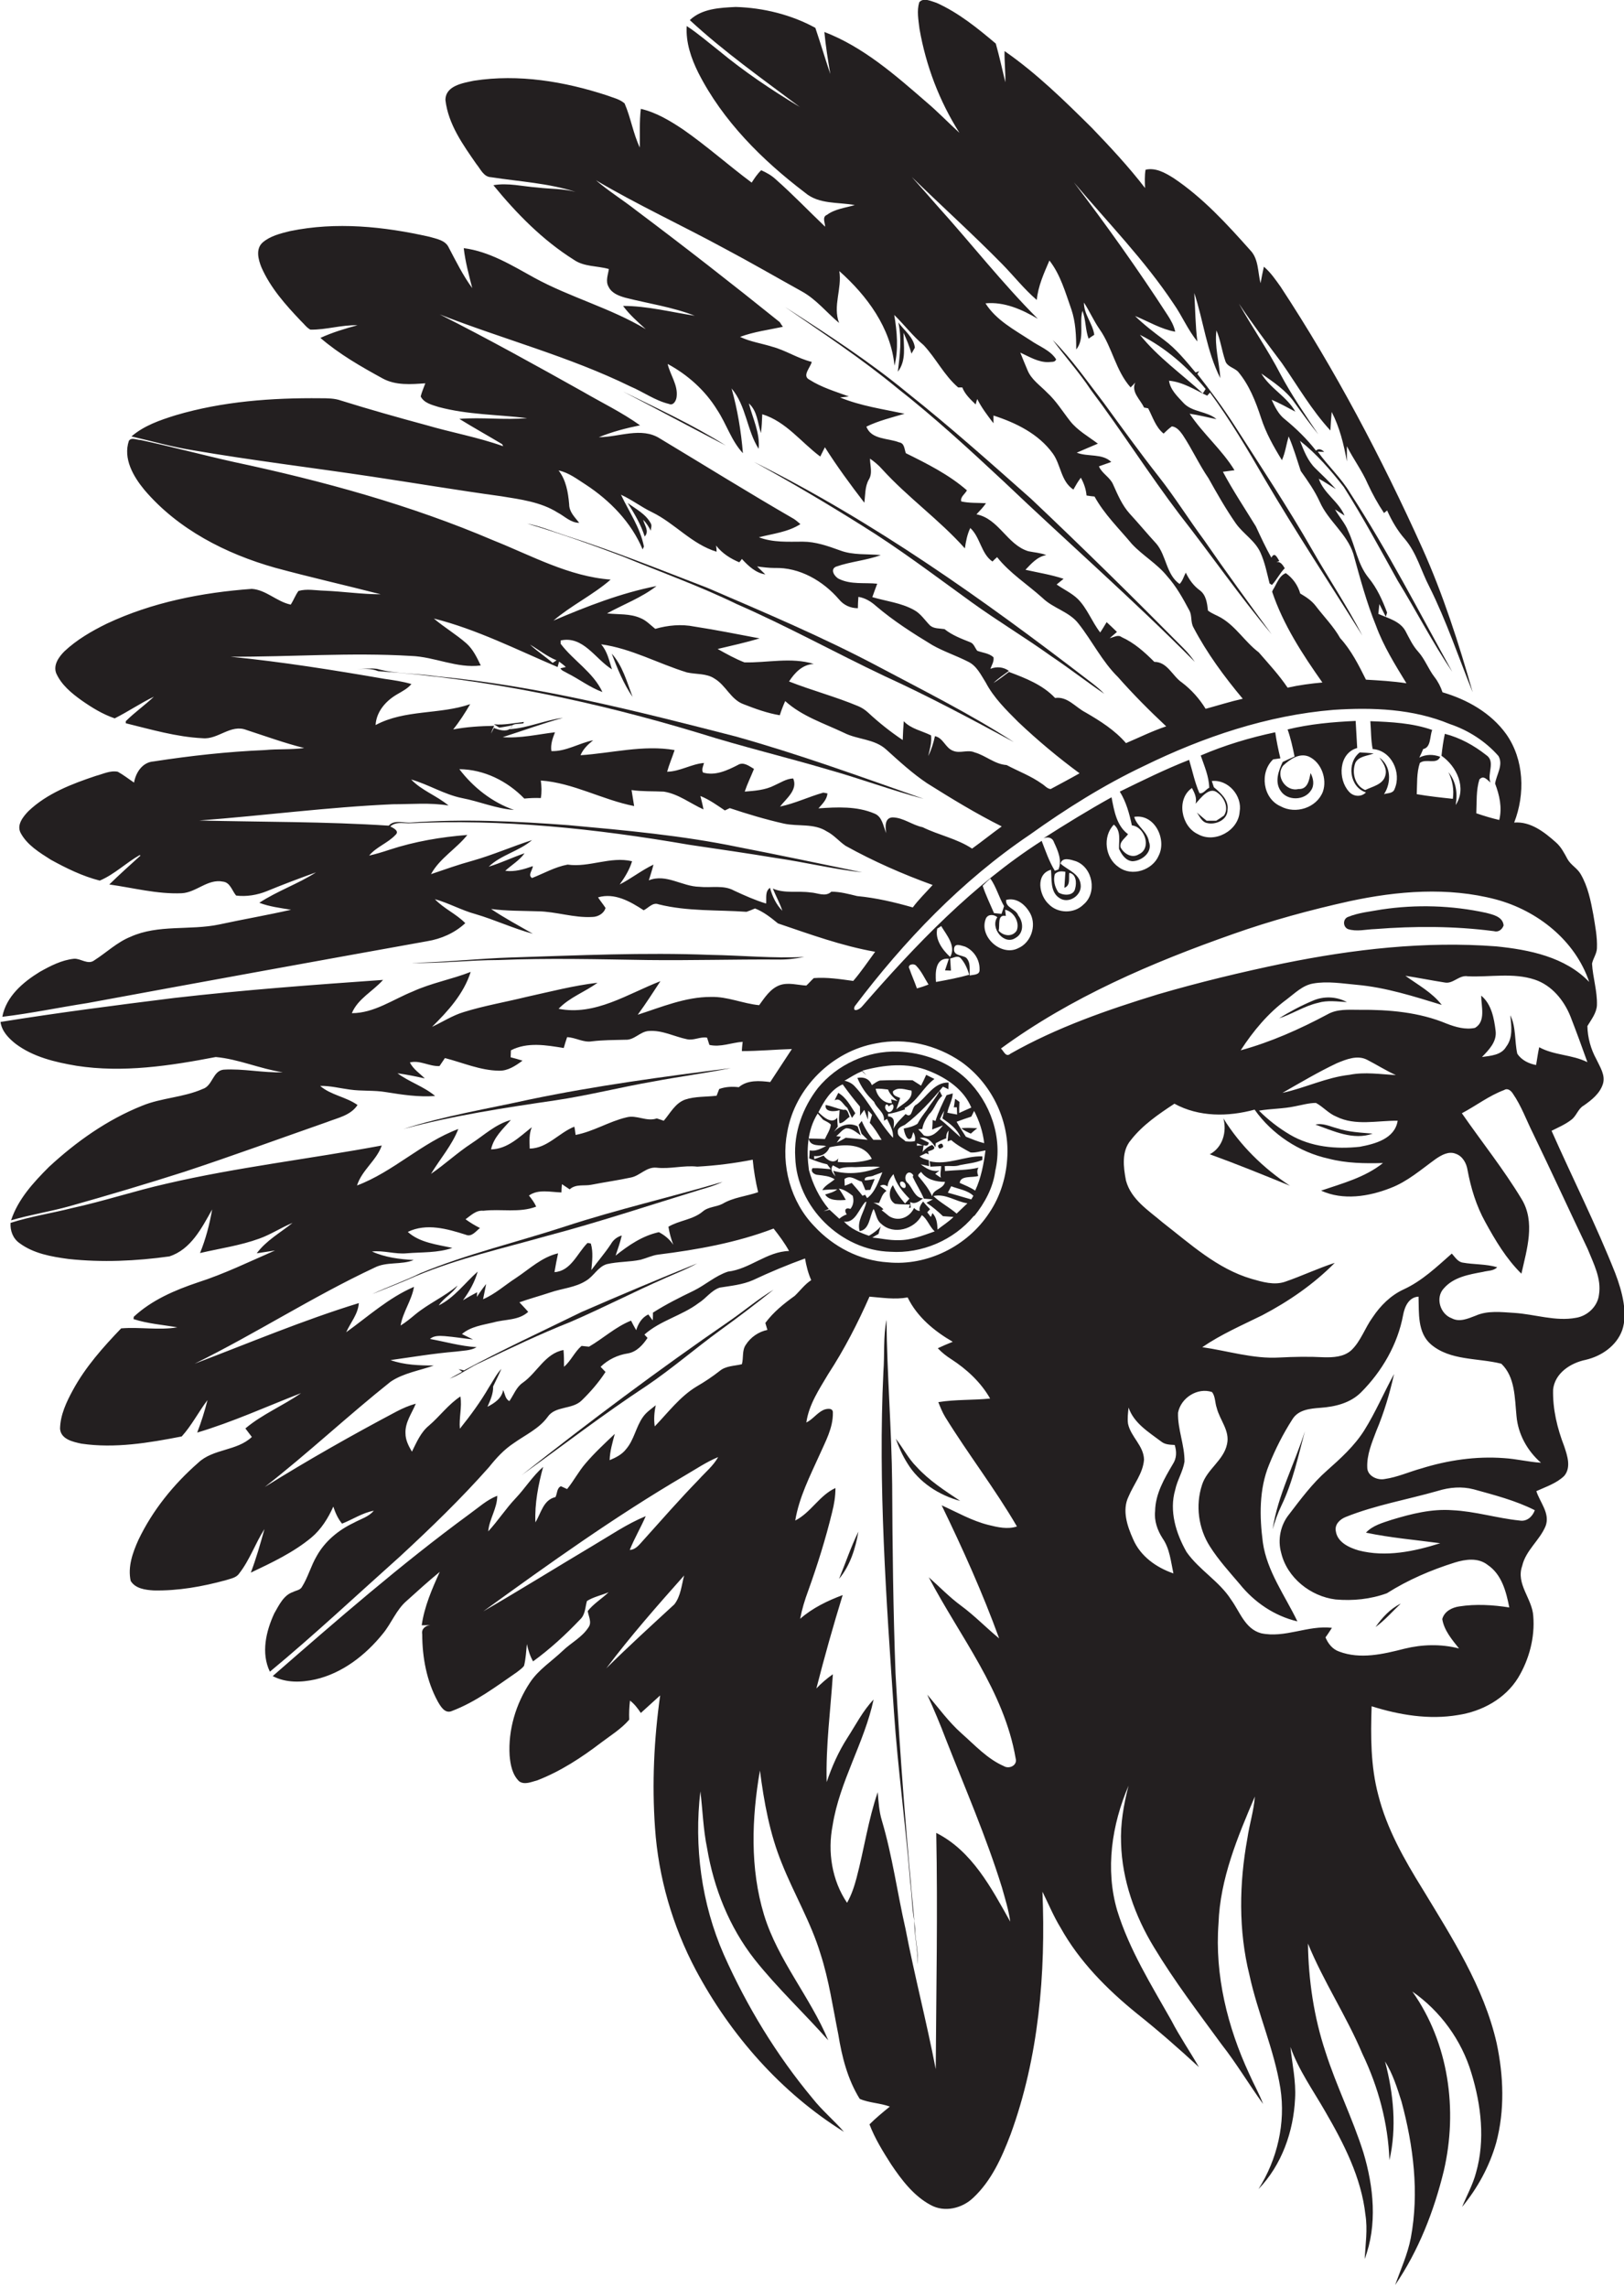 <?xml version="1.0" encoding="utf-8"?>
<!-- Generator: Adobe Illustrator 19.2.0, SVG Export Plug-In . SVG Version: 6.00 Build 0)  -->
<svg version="1.1" id="Layer_1" xmlns="http://www.w3.org/2000/svg" xmlns:xlink="http://www.w3.org/1999/xlink" x="0px" y="0px"
	 viewBox="0 0 630 887.1" enable-background="new 0 0 630 887.1" xml:space="preserve">
<g>
	<path fill="#231F20" d="M198.9,281.3C198.8,281.3,198.8,281.3,198.9,281.3c-0.3,0.2-0.6,0.5-0.8,0.9
		C198.4,282,198.6,281.7,198.9,281.3z"/>
	<path fill="#231F20" d="M203.2,279.9c-3.8,0.4-7.7,1.3-11.6,0.9c0.7,0.4,1.4,0.9,2.1,1.3c1.3-0.2,3.8-0.6,5-0.9
		c1.2-0.8,3-0.4,4.4-0.8L203.2,279.9z"/>
	<path fill="#231F20" d="M626.6,493.6c-7.4-18.7-16.5-36.7-24.7-55.2c2.6-1.3,5.4-2.5,7.7-4.3c2-1.5,2.6-4.3,4.8-5.5
		c3-2.1,6.2-4.6,7.4-8.3c1.1-3.4-1.1-6.6-2.5-9.6c-2.2-4-3.4-8.4-3.5-12.9c1.5-2.5,3.5-5,3.7-8c0.2-5.5-1.6-10.8-1.9-16.2
		c0.4-2,1.8-3.8,1.9-5.9c0.2-4.4-0.7-8.8-1.4-13.1c-1-5.4-2.1-10.9-4.9-15.7c-1.3-2.3-3.8-3.5-5.1-5.8c-1.3-2.4-2.5-4.8-4.6-6.6
		c-4.5-4-9.8-8.1-16.1-7.6c4.3-11,3.9-24.4-3.1-34.3c-5.9-8.2-15.1-13.4-24.7-16.2c-0.7-2.1-1.7-4.1-3.1-5.9
		c-2.4-3.1-3.7-6.9-6.3-9.8c-2.2-2.4-3.5-5.3-5-8.1c-2.1-3.8-6.7-4.9-10.5-6.6c0.1-1.3,0.3-2.5,0.4-3.8c0.8,1.6,1.7,3.3,2.5,4.9
		c0.1-0.4,0.4-1.2,0.5-1.6c-1.8-4.8-3.9-9.5-7.2-13.5c-4.3-5.3-5.1-12.2-7.9-18.1c-1.2-3.1-3.5-5.5-5.1-8.4c0.9,0.6,2.8,1.8,3.7,2.4
		c-2.3-5.5-8.1-8.6-10-14.3c2.3,1.2,4.4,2.7,6.6,4c-2.5-2.8-5.2-5.4-7.9-8c-3-2.9-4.5-6.9-6-10.7c6.5,5.1,11.9,11.4,17,17.9
		c7.5,11.8,14.1,24.1,20.9,36.3c7.2,11.7,13.5,24,21.2,35.4c-12.9-23.3-25.1-47-39.6-69.3c-3.5-5.9-8.6-10.5-12.6-16.1
		c0.6,0,1.9,0.1,2.5,0.1c-0.9-0.9-2.1-1.5-3.2-0.5c-3.5-4.5-7.6-8.5-12-12.1c-2.5-1.9-3.9-4.8-5.2-7.6c3.2,1.3,6.1,3,9.2,4.6
		c-3.3-5.9-9.8-9-13.2-14.8c4.6,3.3,9.6,6.5,12.9,11.3c3,4.2,6,8.3,9.2,12.3c-5.1-7.6-10.3-15.1-14.6-23.2
		c-4.9-9.5-11-18.2-16.2-27.5c5.3,7.9,11,15.5,16.7,23.1c6.1,8.8,11.5,18.2,18.8,26.1c0.1-2.4,0.3-4.8,0.5-7.2
		c3.1,6,4.7,12.6,5.9,19.2c0-1.5,0-4.4,0-5.9c2.5,5,5.9,9.5,8.1,14.6c1.8,3.9,3.9,7.7,6.3,11.3c0.3-0.3,0.9-0.7,1.2-1
		c1.8,4,4,7.8,6.9,11.1c4.6,5.4,6.3,12.4,9.5,18.5c6.6,13.2,11.3,27.3,16.8,40.9c-5.4-19-11.5-38-19.6-56
		c-15.8-35-33.8-69.1-54.9-101.2c-2-2.8-3.9-5.6-6.5-7.8c-0.5,2.1-0.9,4.3-1.3,6.4c-1.1-4.3-0.7-9.4-4-12.8
		C476,86.9,466.6,76.6,455.2,69c-3.2-2-6.9-4.1-10.8-3.2c-0.4,2.3-0.3,4.7-0.2,7.1c-6.3-8.2-13.4-15.8-20.6-23.3
		c-10.7-10.6-21.5-21.2-33.9-29.8c-0.1,4,0.4,8.1,0.3,12.1c-1.2-5-2.3-10-3.7-15c-7.1-6-14.5-12-23-15.8c-2-0.6-5.1-2.2-6.7-0.2
		c-1,3.3-0.3,6.9,0.1,10.3c2.5,14.3,7.7,28,15.5,40.3c-4.3-3.9-8.3-8.1-12.8-11.9c-12.1-10.5-24.5-21.4-39.6-27.2
		c0.5,5.5,1.4,10.9,2.3,16.3c-2-5.9-3.8-12-5.8-17.9C307,5.7,296.1,3,285.4,2.7c-6.1,0.3-13.1,0.6-17.8,5.1
		c13.3,12.3,28.2,22.8,42.7,33.7c-11-6.6-21.7-13.8-31.6-22c-4.1-3.2-8-6.6-12.3-9.4c-0.4,6.3,1.7,12.5,4.5,18.1
		c9.5,18.7,24.8,33.9,41.4,46.5c5.4,4.6,12.8,3.6,19.3,4.8c-3.7,1.1-7.7,1.5-10.8,3.8c-2,0.8-0.7,3.1-0.7,4.6
		c-6.4-6.1-12.5-12.5-19.2-18.4c-1.6-1.5-3.6-2.6-5.6-3.5c-1.5,1.4-2.6,3.1-3.7,4.8c-9-6.7-17.4-14.2-26.6-20.6
		c-5.1-3.4-10.4-6.6-16.4-8c-0.6,5-0.3,10-0.4,15c-2.6-5.5-3.5-11.6-5.9-17.1c-1.9-1.7-4.5-2.2-6.8-3.1c-16.5-5.4-34.3-8.4-51.7-5.7
		c-4.2,0.9-11,1.9-11,7.5c1.1,9.4,6.8,17.3,12,24.8c1.6,1.9,2.8,5,5.7,5.1c11,1.7,22.3,2.3,32.8,5.7c-4.8-1.3-9.9-1.1-14.8-1.7
		c-5.7-0.4-11.4-1.9-17.1-0.9c9,11,19.1,21.3,31.2,28.9c4,2.8,9.1,2.3,13.6,3.6c-0.3,2.2-1.4,4.7-0.1,6.9c1.2,2.5,4,3.5,6.4,4.2
		c9,2.3,18.3,3.6,27,7c-9.2-1.4-18.4-3.8-27.8-3.8c2.5,3.4,5.7,6.2,8.8,9c-13.7-8.2-29.3-12.3-43.2-19.9
		c-8.7-4.8-17.4-10.2-27.4-11.5c0.6,5.3,2,10.4,3.3,15.5c-3.6-4.9-6.3-10.4-9.1-15.7c-1.3-2.9-4.8-3.4-7.5-4.2
		c-17.7-4-36.2-5.9-54.1-2.2c-3.7,0.9-7.7,1.9-10.6,4.4c-2.8,2.5-1.7,6.6-0.5,9.6c3.5,8,9.4,14.6,15.3,20.8c1.2,1.1,2.2,2.6,3.7,3.4
		c6.2,0.1,12.1-1.9,18.3-1.7c-4.9,1.3-9.8,2.8-14.4,4.9c7.3,6.3,15.7,11.1,24.1,15.7c5.1,2.8,11,2.3,16.6,1.9
		c-0.6,1.7-1.4,3.4-1.8,5.1c1.3,2.6,4.5,3.3,7,4.1c11.2,3,22.8,2.9,34.3,4.3c-8.8,0.8-17.5-0.4-26.3,0.3c5.5,3.4,11.1,6.5,16.6,9.8
		c0.1,0.2,0.3,0.6,0.4,0.8c-9.8-3.5-20-5.3-29.9-8.2c-11.1-3-22.1-6.1-33-9.5c-2.5-0.9-5.3-0.9-7.9-0.9c-18.9-0.2-38.1,1.2-56.3,6.6
		c-6.1,1.9-12.2,4-17.1,8.2c7.8,1.8,15.5,4,23.5,5.3c23.2,4,46.6,6.8,69.9,10.3c16.7,2.5,33.3,5.3,50.1,7.6
		c7.4,1.2,15.3,2.2,21.8,6.3c2.7,1.4,5.1,4,8.4,4c-1.7-2.2-3.9-4.2-3.9-7.2c-0.4-4.6-1.2-9.4-4.1-13.1c3.9,0.8,7.1,3.3,10.4,5.4
		c9.5,6.2,17.8,14.7,22.2,25.2c0.1-0.3,0.4-0.8,0.5-1.1c-1.4-7.3-5.8-13.5-8.9-20.1c4.2,1.9,7.9,4.8,12.1,6.8
		c8.8,4.3,15.4,12.4,25,15.3c0-0.6-0.1-1.8-0.2-2.4c2.3,3,5.6,5.1,9,6.5c0.3-0.3,0.8-1,1-1.3c2.5,2.7,5.3,5.4,9.1,6
		c-0.8-0.8-2.4-2.3-3.2-3.1c2.2,0.3,4.5,0.6,6.8,0.6c9.7-0.3,18.8,5,25,12.2c1.8,2.2,4.4,3.4,7.3,3.4c0-1.5,0.1-3,0.2-4.4
		c2.6,0.4,4.9,1.8,6.9,3.6c6.7,5.7,14.2,10.5,21.8,15.1c4.4,2.5,9.3,4.1,13.8,6.4c3.4,1.6,5,5.1,6.9,8.1c3.1,5.9,7.9,10.6,12.6,15.3
		c7.5,7.1,15.5,13.8,23.8,19.9c-3.7,2.1-7.5,4.1-11.2,6.1c-1.4-0.1-2.3-1.4-3.5-2.1c-4.2-3-9.1-4.8-13.6-7.2
		c-4.6-0.3-8.1-3.7-12.4-4.9c-2.7-1.2-5.6,0.5-8.3-0.6c-3.1-1.1-3.8-5-7.1-5.7c-0.6,2.7-1.4,5.3-2.6,7.7c0.6-2.6,1.4-5.2,1.1-8
		c-3.6-1.8-7.8-2.5-10.6-5.5c-0.2,2.4-0.3,4.9-0.4,7.3c-4.8-3.2-9.3-6.8-13.5-10.7c-1.1-1-2.3-1.8-3.7-2.4c-8.8-3.7-18-6.1-26.9-9.6
		c2.2-3.4,5.2-6.6,9.6-6.8c-8.8-2.7-18-0.4-26.9-0.6c-3.6-1.4-7-3.3-10.4-5.2c5.5-1.3,10.9-2.5,16.3-4.1c-8.5-1.6-16.9-3.3-25.4-4.6
		c-5-1-10.2-0.5-15.1,0.9c-1.9-1.5-3.5-3.3-5.8-4.2c-4.1-1.8-8.6-1.3-12.9-1.8c6.4-3.5,13.4-6.1,19.2-10.6
		c-13.8,2.7-27.1,7.9-40,13.4c6.9-5.9,15.3-9.9,22.2-15.9c-16.2-1.2-30.7-9.3-45.5-15.2c-32.3-13.8-66.4-23.1-100.7-30.4
		c-12.1-2.7-24-5.9-36.1-8.5c-1.5,0-3.6-1.2-4.6,0.3c-2.3,6.9,1.7,13.8,6,19c13,15.3,31.6,24.8,50.7,30.2c13.6,3.7,27.4,6.8,41,10.3
		c-7.4,0-14.6-1.1-22-1.4c-3.3-0.1-6.7-0.8-9.9,0.1c-1.2,1.6-1.9,3.6-3,5.3c-5.4-1.1-9.5-5.7-15.1-6.1c-19.3,1.4-38.7,5.2-56.3,13.5
		c-5.9,2.9-11.6,6.2-16.4,10.7c-2.2,2.2-4.4,5.3-3.2,8.5c2,4.5,5.9,7.7,9.8,10.5c4,2.8,8.2,5.4,12.9,7c5.2-2.6,10-5.9,15.2-8.4
		c-3.5,3.3-7.5,6.1-10.9,9.5c0,0.2,0,0.6,0,0.8c9.8,2.4,19.6,5.3,29.8,5.8c6,0.6,10.9-5.6,17-3.2c7.4,2.4,14.8,5.1,22.4,7
		c-5.1,0.7-10.2,0.3-15.3,0.8c-14.4,0.6-28.8,2.2-43.1,4.4c-4.3,0.3-6.9,4.2-7.6,8.2c-2.1-1.4-4.1-3-6.3-4.2
		c-2.9-0.6-5.8,0.9-8.5,1.6c-9.3,3.1-19,6.8-26.2,13.7c-2.1,2.2-4.6,5.3-3,8.4c2.5,4.7,7.3,7.6,11.7,10.4c6,3.3,12.3,6.4,19,8.1
		c5.7-2.4,10.2-6.9,15.5-9.9l0.3,0.2c-4.1,3.7-8.2,7.4-12.1,11.2c9.3,1.3,18.6,3.8,28.1,3.4c5.7-0.3,10.1-5.7,16-4.5
		c2.8,0.3,3.5,3.5,5.1,5.4c4,0.5,8.2-0.2,11.9-1.7c6.3-2.6,12.7-5,19.1-7.3c-7,4.5-15,7.2-22,11.8c3.9,1.5,8.1,2,12.3,2.7
		c-9.2,2.1-18.6,3.7-27.8,5.7c-11.4,2.4-23.7-0.1-34.5,4.8c-5.2,2.1-9.3,6.1-14,9.1c-2.5,1.9-5.3-0.8-7.9-0.6
		c-4.8,0.5-9.2,2.8-13.3,5.1c-6.5,4-13,9.5-14.5,17.4c11-1.3,21.9-3.6,32.9-5.3c43.9-8.1,87.9-16.1,131.9-24
		c5.5-0.9,10.7-3.2,14.8-7c-3.5-3.6-8.3-5.6-11.8-9.3c5.4,1.5,10.3,4.3,15.8,5.8c7.5,2.2,14.7,5.6,22.2,7.6
		c-5.4-3.1-11-6.1-16.2-9.6c6,0.8,12.2,0.7,18.2,0.9c7,0.1,13.9,2.6,21,2.2c2.2,0,4.6-1.3,5.2-3.5c-0.9-1.4-2-2.7-2.9-4.1
		c6.4-1.9,12.5,1.6,17.7,5c1.9-0.9,3.5-3.2,5.8-2.3c11.2,2.8,22.8,2.1,34.1,2.9c1.1-0.4,2.2-0.8,3.3-1.3c3.3,1.3,6.1,3.5,8.9,5.8
		c12.4,4.2,24.7,8.7,37.7,11c-2.8,3.8-5.4,7.7-8.5,11.3c-5.1-0.7-10.2-1.5-15.3-1.1c-1,0.9-1.9,2-2.9,2.9c-3.4-0.2-6.9-1.3-10.2-0.2
		c-3.7,1.3-5.9,4.8-8.1,7.8c-6.3-0.6-12.3-3.4-18.8-3.2c-9.8,0-19,3.9-28.3,6.9c3.1-4.2,5.9-8.6,8.8-13
		c-12.7,4.9-25.3,13.5-39.5,10.7c4.3-4.5,10.2-6.5,15.1-10.1c-9.3,1.1-18.5,3.5-27.6,5.5c-8.1,2-16.4,3.4-24.4,5.9
		c-4.3,1.3-8.1,3.8-12.2,5.7c6.2-6.1,12.3-12.8,15-21.3c-7.4,2.9-15.3,4.3-22.5,7.6c-7.7,3.1-15,8.4-23.6,8.4
		c2.3-5.6,8.2-8.5,12.1-12.9c-27,1.9-54.1,3.9-81,7c-22.5,2.8-45,5.7-67.4,9.3c0.5,3.6,3.1,6.3,5.9,8.5c6.8,5.1,15.3,7.1,23.6,8.5
		c18,2.8,36.3,0,54-3.4c8.9,0.8,17.2,4.6,26,5.9c-7.7,0.3-15.4-1.5-23-1c-4.2,0.5-4.2,6.3-8.1,7.5c-7.5,3.3-16,3.4-23.5,6.5
		c-13.5,5.4-25.5,13.9-36.1,23.7c-6,6-12,12.5-14.7,20.7c7.5-2.2,15.3-3.4,22.8-5.5c14.9-4.2,29.7-8.6,44.4-13.3
		c18.5-6.1,36.8-12.8,55.1-19.2c4.3-1.7,9.4-2.6,12.1-6.7c-4.5-3.2-10.3-3.8-14.5-7.4c3.8-0.1,7.6,0.9,11.4,1.4
		c4.7,0.7,9.4,0.2,14.1,1c6.3,1,12.7,2,19.1,1.5c-4.4-3.7-10-5.4-14.6-8.8c3.6,0.5,7.1,1.2,10.6,2c-2-2-4.5-3.6-5.8-6.2
		c3.9-1,7.5,1.6,11.5,1.4c0.7-1,1.4-2.1,2.1-3.1c7,1.8,13.7,4.8,21,4.9c3.4,0.1,6.4-1.9,9.1-3.9c-1.5-0.5-3.1-0.9-4.6-1.3
		c0-0.7,0.1-2,0.1-2.7c6.4-3.3,13.7-2,20.5-0.9c0.4-1.4,0.8-2.8,1.3-4.2c3.3,0.1,6.3,2.2,9.7,1.6c4.3-0.5,8.6-0.5,12.9-0.6
		c3.5,0.2,5.7-3.2,9.1-3.4c5.2-0.4,9.9,2.2,14.8,3.2c2.6,0.6,5.2-1.1,7.8-0.6c0.2,0.7,0.7,2.1,0.9,2.8c4.3,1,8.6-0.9,12.9-1.2
		c-0.1,0.9-0.3,2.7-0.3,3.6c6.5,0,12.9-0.6,19.4-0.8c-2.8,4.3-5.6,8.5-8.4,12.8c-4.1-0.5-8.8-0.9-12.2,2c-2.6-0.3-5.1-0.2-7.6,0.7
		c-0.3,0.7-0.7,1.9-1,2.6c-4.1,0.5-8.3,0.2-12.2,1.5c-3.9,1.4-5.8,5.3-8.3,8.2c-0.7-0.2-2-0.7-2.7-0.9c-4,1.4-7.8-1.5-11.8-0.4
		c-6.8,1.6-12.8,5.5-19.7,6.8c-0.1-0.8-0.3-2.4-0.5-3.2c-6,2.4-10.5,8.4-17.3,8.5c-0.1-2.8-0.3-5.7,0.8-8.3
		c-4.7,3.7-9.4,8.5-15.8,8.6c1-4.7,4.7-8,7.7-11.4c-5.9,1.6-10.4,5.9-15.3,9.1c-5.5,3.6-10.3,8.1-15.7,11.8
		c3.5-5.8,8.1-11,10.6-17.4c-14.2,5.3-25.2,16.6-39.3,21.9c1.9-6,7.6-9.7,9.6-15.5c-27.8,5.2-56,8.4-83.5,14.8
		c-12.4,2.8-24.4,6.8-36.8,9.5c-7.9,2-15.9,3.2-23.7,5.7c-0.2,3,0.9,6,3.4,7.8c5.5,4.1,12.4,5.3,19.1,6.2c13,1.4,26.2,0.8,39.1-1
		c8.4-2.7,12.6-11.1,16.6-18.2c-1,5.8-2.5,11.5-4.7,16.9c7.7-1.8,15.6-2.9,23-5.6c4.5-1.6,8.5-4.3,12.9-6.1
		c-4.7,3.8-10.2,6.8-13.9,11.8c1.8-0.3,5.3-0.8,7.1-1.1c-9.9,4.3-19.7,9.1-30,12.4c-8.9,3-17.8,6.8-24.8,13.3c0,0.2-0.1,0.7-0.1,0.9
		c5.5,1.8,11.3,2.2,17,3.2c-7.2,1.2-14.5-0.2-21.8,0.4c-7,7.3-13.8,14.9-18.7,23.9c-2.5,4.6-4.9,9.6-5,15c0.3,4.1,5,5.1,8.3,5.8
		c13,1.9,26.1-0.3,38.9-2.8c3.9-4.3,6.5-9.5,10-14.1c-1.1,4.3-2.4,8.5-4,12.6c13.8-4.1,26.9-10.1,40.3-15.3
		c-7,4.9-15.1,8.2-21.6,13.7c0.8,1.1,1.7,2.2,2.5,3.3c-5.8,5.5-15,4.5-20.8,10c-9.5,8.3-17.7,18.4-23.2,29.9
		c-2.2,4.9-4.2,10.4-3,15.9c1.8,3,5.7,3.5,8.9,3.7c9.5,0.2,19-1.5,28.1-4c1.8-0.6,4-0.9,5.1-2.6c4.1-5.2,6.2-11.6,9.8-17.2
		c-1.6,5.7-3.2,11.4-5.3,16.9c8.2-3.9,16.5-7.8,23.5-13.6c3.8-3.2,6.5-7.5,8.5-12c0.8,2.4,1.8,4.7,3.4,6.6c4.1-1.6,7.9-4.2,12.3-5
		c-2,2.4-5.1,3.2-7.8,4.7c-5.9,2.8-11.1,7.1-14.3,12.8c-2.3,3.9-3.4,8.3-5.8,12.1c-0.7,1.2-2.3,1.3-3.4,1.9
		c-3.7,1.2-5.5,5.2-7.3,8.3c-3.2,6.9-5.2,15.4-1.7,22.6c17.3-14.3,33.7-29.7,50.5-44.7c12-11.1,23.7-22.4,34.5-34.6
		c2.8-3.5,5.8-6.8,9.6-9.3c4.5-3.2,9.8-5.6,13.1-10.1c3-4.5,9.6-2.8,13.3-6.5c3.4-3.3,6.6-7,9.2-11c-0.5-0.5-1.4-1.5-1.9-2
		c2.9-2.8,6.6-4.6,10.6-5.2c3.4-0.6,5.8-3.3,7.6-6c-0.3-0.3-0.9-1-1.2-1.3c6.2-5.5,14.5-7.3,21-12.2c2.9-1.8,4.9-4.9,8.2-6
		c4.3-0.7,8.8-1.1,12.9-2.9c6.6-3.1,13.3-5.9,20.2-8.4c0.5,2.9,1.2,5.7,2.4,8.4c-2.5,1.6-4.3,4.1-6.4,6.1c-4.2,3-8.3,6.3-11.4,10.5
		c0.2,0.7,0.6,2,0.8,2.7c-3.4,0.7-6.5,2.8-8.4,5.8c-1.5,2.2-0.8,5-1.5,7.5c-2.9,0.7-6.2,0.6-8.6,2.6c-2.8,2.2-5.8,4.2-8.9,6
		c-6.5,3.9-11.1,10.1-16.3,15.5c-0.4-2.7-0.2-5.5,0.4-8.2c-1.7,1.4-3.7,2.7-5,4.6c-2.7,3.8-3.4,8.8-6.5,12.4c-1.6,2.1-4,3.3-6.4,4.3
		c0.1-3.5,1.1-6.8,2-10.2c-3.9,3.7-7.8,7.3-11.3,11.4c-2.7,3.1-4.6,6.8-7.2,10c-0.6-0.3-1.8-0.8-2.4-1.1c-1.6,0.7-1.4,2.8-2.1,4.2
		c-4.8,1.1-5.6,6.3-7.8,9.8c-0.3-7.3,1.1-14.5,3-21.5c-4.1,3.6-7,8.3-10.7,12.2c-3.8,4-6.8,8.7-10.6,12.8c0.4-4.8,3.5-8.9,3.5-13.8
		c-4.1,1.6-7.3,4.6-10.8,7.1c-26.6,19.5-51.5,41.2-76.3,62.8c5.1,2.7,11.1,2.5,16.5,1.3c10.5-2.4,19.5-9.4,26.2-17.7
		c3.4-4.1,5.2-9.3,9.3-12.8c4.2-3.8,8.4-7.6,12.8-11.2c-3,6.6-6,13.5-7,20.7c1.1,0,2.2,0,3.3-0.1c-1.9,0.3-3.5,1.5-3.1,3.6
		c0,8.9,1.7,18.1,6,26c1.1,1.9,2.8,5,5.6,3.7c9.2-3.5,17.1-9.5,25.1-15c1-0.8,2.1-1.5,2.8-2.5c0.7-2.8,0.8-5.6,1.1-8.4
		c0.5,2.3,1.2,4.6,2.4,6.7c6.6-4.8,12.7-10.4,18.3-16.3c2-1.9,1.9-4.7,2.6-7.1c2.5-1.6,5.6-2.2,8.4-3.4c-2.6,2.5-5.8,4.4-8.1,7.3
		c0.3,2,1.7,4.4,0.3,6.3c-2.5,3.9-6.8,6-10,9.1c-4.3,4.1-9.4,7.3-12.7,12.3c-5.5,8.3-8.5,18.4-7.9,28.3c0.3,3.5,1,7.4,3.7,10
		c2.1,1.5,4.8,0.2,7.1-0.4c9-3.5,17.1-8.8,24.7-14.6c3.7-2.8,7.8-5.3,10.9-8.9c-0.1-2.5,0-4.9,0.3-7.4c1.7,1.3,3,3,4.2,4.8
		c2.5-2.2,5-4.6,7.5-6.8c-2.4,17-3.2,34.2-2,51.3c1.3,19.2,6.8,38.1,15.8,55.1c13.5,25.3,33.1,47.6,57.5,62.8
		c-3.9-4.5-8.5-8.3-12.2-13c-14-16.8-25.5-35.7-34.4-55.7c-8.7-19.8-11.6-41.9-9.1-63.3c0.9,7.3,1.1,14.8,2.6,22
		c2.6,15.5,8.6,30.6,18.4,43.1c8.8,11.1,19.2,20.8,28.6,31.4c-7-16.8-19.5-31-24.9-48.6c-5.5-18.1-4.8-37.5-1.6-56
		c1.6,12.3,3.8,24.5,8.5,36c4.7,11.8,11.3,22.9,15,35.1c3.3,10.2,4.8,20.8,6.9,31.2c1.4,8.7,3.6,17.4,8.3,25c3.6,1.6,7.9,1.6,11.7,3
		c-2.7,2.2-5.4,4.4-7.9,6.9c2.1,5.5,5.2,10.5,8.4,15.5c4.1,6.1,8.8,12.3,15.4,15.8c5.3,2.9,12.1,1.3,16.4-2.8
		c7.1-6.6,11.1-15.6,14.5-24.5c11-30,13.7-62.5,12.4-94.2c2.3,4.6,4.3,9.5,7,13.9c7.3,13.1,18,23.9,29.6,33.3
		c8.3,6.6,16.3,13.6,24.1,20.8c-3.5-6.1-7.5-11.9-10.7-18.1c-7.8-13.8-16.3-27.4-21-42.6c-4.7-16-2.1-33.3,4.4-48.4
		c-1.9,7.3-3.2,14.8-2.9,22.3c0.4,14.3,5.4,28.3,12.8,40.4c7.9,13.1,17.2,25.3,26.2,37.6c5.8,7.4,10.6,15.5,16.1,23.1
		c-1.5-4-3.7-7.8-5.4-11.7c-8.4-18.1-13.4-38.2-11.9-58.3c0.6-17.3,7.4-33.5,14.1-49.2c-0.4,5.5-2.1,10.7-2.9,16.2
		c-3.2,17.5-3.5,35.7,0.8,53c3.2,14.8,9.6,28.9,12,43.9c2.1,13.5-1.2,27.6-8.5,39.1c9-9.3,13.6-22.3,14.2-35.1
		c0.4-6.7-1.1-13.3-1.8-20c3.2,9,8.8,16.8,13.5,25c7.2,12.4,14,25.6,15.6,40.1c0.9,5.7,0,11.4-0.3,17.1c5-13.2,3.5-28-0.5-41.3
		c-4.2-13.3-10.5-25.8-14.7-39c-4.5-13.5-6.6-27.8-6.8-42c6,14.7,14.9,28,21.1,42.7c6.2,12.9,10,27,10.5,41.3
		c2.9-12.6,1.6-25.8-1.7-38.3c3,4.8,4.7,10.2,6.4,15.6c4.6,17.1,6.9,35.2,3.6,52.8c-1.2,6.3-3.9,12.2-6.1,18.3
		c9.1-13.3,15.1-28.7,18.9-44.3c5.5-23.6,1.9-49.6-12.2-69.5c10.9,7.6,19.1,18.9,22.9,31.6c3.8,12.4,5.4,26,1.8,38.6
		c-1.2,4.6-3.6,8.9-5.4,13.3c6-7.3,10.6-15.7,13.2-24.8c3.4-12.6,2.9-26,0.2-38.7c-5-21.9-17.4-41-28.9-60
		c-7-11.3-13.7-23.1-17-36.1c-3-11.2-3-23-2.6-34.5c10.8,3.4,22.3,5.3,33.5,3.4c9.3-1.4,18.3-6.3,23.3-14.4c4.3-7.1,6.6-15.7,5.9-24
		c-0.4-6.7-6.8-12.4-4.3-19.4c1.4-6.1,6.8-9.9,9.1-15.5c1.8-4.9-2.2-9.1-3.6-13.5c3.7-1.7,7.8-3,10.8-5.9c2.8-3.3,1.2-7.9,0-11.5
		c-2.7-7-4.5-14.4-4.3-22c0.7-6.4,6.8-10.3,12.6-11.5c6.1-1.4,12-5.4,14.2-11.5C631.5,509.3,629.4,500.9,626.6,493.6z M261.6,622
		c-8.9,8.2-17.8,16.3-26.4,24.8c9.4-12.5,19.8-24.3,30.2-36C264.4,614.5,264.1,618.8,261.6,622z M271.1,573.6
		c-7.4,7.6-14.4,15.6-21.5,23.5c-1.5,1.6-2.9,3.7-5.3,3.8c1.8-4.5,4.3-8.7,6.2-13.1c-7.3,3-13.8,7.5-20.6,11.5
		c-14.1,8.4-28.1,17.1-42.4,25.4c25.4-18.4,51-36.7,78.1-52.6c4.3-2.5,8.4-5.3,13-7.2C276.7,568.3,273.7,570.7,271.1,573.6z
		 M597.1,406c-0.5,2.3-0.8,4.6-1.2,6.9c-2.8-0.5-5.7-1.9-7.3-4.4c-1.1-4.9-0.4-10.2-2.7-14.9c0.4,4.1,1.1,8.7-1.6,12.2
		c-1.9,3.3-6,3.5-9.4,4c2.7-2.8,5.8-5.9,5.3-10.1c-0.6-4.9-1.6-10.4-5.6-13.7c0,4.1,1.9,10-2.4,12.5c-3.7,0.8-7.5-0.3-10.9-1.6
		c-10.7-4.5-22.5-5.5-34-5.4c-4.2,0-8.6-0.4-12.4,1.8c-10.7,5.7-21.9,10.7-33.6,13.9c4.8-7.4,10.6-14.4,17.8-19.7
		c3.2-2.4,6.2-5.5,10.3-6.2c5.6-1,11.3,0,16.9,0.5c11.3,1,22.2,4.5,33,7.8c-3.8-4.9-9.3-7.8-14.1-11.3c5.1,0.8,10.1,1.8,15.2,2.6
		c3.3,0.7,5.6-3,9-2.4c8.6,0.4,17.6-1.5,26,1.3c6.6,2.2,11.3,8,13.8,14.2c2.3,5.9,4.5,11.9,6.6,17.8
		C609.8,408.8,602.9,409.2,597.1,406z M502.4,428.9c2.7-0.5,5.4-1.3,8.1-1.3c2.8,1.5,4.9,4.1,7.9,5.3c7.4,3.7,15.9,1.5,23.8,1.6
		c-1.1,7-8.8,9-14.7,10.1c-9.2,1-19,0.1-27.1-4.7c-4.4-2.6-8.4-5.7-12-9.3C493,429.8,497.8,429.9,502.4,428.9z M497.5,423.7
		c7-4,13.9-8.1,21.1-11.5c3.6-1.5,8-3.3,11.8-1.3c3.7,1.9,7.3,4.2,11.1,5.9c-6-0.3-12-1.3-18-0.1
		C514.5,417.7,506.3,421.8,497.5,423.7z M388.8,102.4c4.5,4.6,8.5,9.7,13.4,13.9c0.5-5.4,2.8-10.4,4.9-15.3
		c4.3,5.5,6.2,12.4,8.5,18.9c1.7,5,1.9,10.3,1.9,15.6c3.4-4.2,1.1-10.1,2.4-15c1.4,3.5,1.1,7.3,2.4,10.8c0.5-0.4,1.6-1.1,2.2-1.5
		c-0.6-4.4-4.1-8-4-12.5c2.2,3.4,3.8,7.1,6.1,10.4c4.9,7,6.2,16,12,22.5c0.5-0.5,1.4-1.4,1.8-1.9c-1.7,3.7,2,6.6,3.4,9.7
		c0.4,0.1,1.2,0.2,1.6,0.3c1.8,3.4,2.9,7.3,6,9.8c1-1,2.1-2,3.2-2.8c1.9,0.2,3.2,1.9,4.2,3.3c3.6,5.4,6.3,11.4,10,16.8
		c3.3,5.9,6.7,11.9,10.6,17.5c2.9,4.1,7.5,6.7,9.6,11.4c1.7,3.8,2.5,7.9,3.5,11.9c0.2,0.1,0.7,0.4,0.9,0.6c1.9-2,3-4.5,5-6.5
		c-0.8-1.3-1.7-2.7-3.2-2.4c0.4-0.2,0.8-0.3,1.1-0.4c-0.9-1.4-1.8-3.7-3.1-1.3c-2.2-3.9-4.1-8-6-12.1c-4.3-7-8.9-13.9-12.8-21.2
		c1.5-0.2,3-0.4,4.5-0.6c-4.9-8-12.2-14.1-17.4-21.9c3.5,0.5,6.9,1.4,10.4,2.1c-3.7-3.2-9.5-2.6-12.9-6.4c-2.3-2.5-5-5-5.5-8.5
		c5.4,0.5,10,3.5,14.8,5.8c0.4-0.4,0.7-0.8,1.1-1.2c7.8,10.6,14.5,21.9,21.1,33.3c12.1,20.6,25.3,40.6,38,60.9
		c-5.9-11.4-13.1-22.1-19.5-33.3c-9.4-16.4-19.8-32.1-30-48c-4.5-7-9.4-13.6-14.5-20.1c0.2-0.3,0.5-0.8,0.7-1.1
		c-0.3,0.1-1,0.4-1.4,0.5c-3.8-4.5-7.5-9.1-12.2-12.6c-3.9-2.9-7.8-5.9-11.3-9.3c5.2,2.1,10,5.1,15.6,6.1c-0.5-2.4-1.7-4.5-3-6.5
		c-11.4-17.6-23.6-34.7-36.3-51.4c13.1,15.5,27.4,30.1,38.7,47.1c3.3,4.7,5.5,10.1,9.2,14.6c-0.8-6.2-0.8-12.5-1.2-18.8
		c3.6,10.9,4.8,22.6,10.1,33c-0.4-6.2-2.3-12.3-1.5-18.5c1.6,3.8,2.1,7.9,3.4,11.7c0.6,2.3,3.3,2.7,4.9,4.2c4.4,5.2,6.9,11.6,9,18
		c1.9,5.9,4.9,11.2,8.1,16.4c1.3-2.9,1.7-6.1,2.6-9.2c1.9,4.3,3.2,8.9,4.7,13.4c2.7,3.8,5.4,7.6,7.4,12c3.3,7.4,10.5,12.3,13,20.1
		c2.6,9.4,5.1,18.8,8.8,27.9c2.9,7.9,7.4,15.1,11.8,22.3c-5.2-0.8-10.5-1.1-15.7-1.4c-2.8-5.6-5.7-11.4-10-16.1
		c-2.6-4.6-6.3-8.3-9.5-12.5c-1.6-2.1-3.8-3.5-6-4.8c-0.9-3.2-2.9-6-5.6-7.9c-2.7,1.1-3.5,4.2-5,6.5l-0.3,0.7
		c4.3,12.8,11.8,24.3,19.5,35.2c-4.5,0.4-9,1-13.5,2c-3.3-4.9-7.3-9.2-11.2-13.7c-5.3-4-8.8-10-14.6-13.4c-1.7-1-3.6-1.6-5.1-2.8
		c-0.3-2.8-0.7-6-3.1-7.8c-2.5-1.8-4.2-4.2-5.5-6.9c-0.8,1.5-1.2,3.2-2.4,4.4c-5.2-3.6-5.1-11-9-15.6c-3.5-3.8-6.8-7.8-10.3-11.6
		c-3-3.3-4.7-7.4-6.5-11.4c-1.2-2.8-4.3-4.2-5.5-7c1.6-0.6,3.2-1.1,4.8-1.7c-3.5-3.4-9-1.9-13.4-3.6c2.7-1.2,5.4-2.3,8.2-3.5
		c-3.7-2.8-7.9-5.1-10.8-8.8c-2.9-3.7-5.4-7.8-8.9-11c-2.7-2.8-6.1-5-7.6-8.7c-1-2.3-1.9-4.6-2.8-6.8c3.5,1.6,7,3.8,11,3.7
		c1-0.2,2.5,0.2,2.9-1.1c-2.3-3.6-6.6-5-10-7.4c-6.3-4.1-13.3-7.8-17.4-14.3c7.3-0.7,14.2,2.4,20.3,6c-13.8-13.8-25.9-29.3-39-43.8
		c-3.3-3.8-6.6-7.5-9.9-11.2C365.3,79.9,377.4,90.8,388.8,102.4z M442.2,129.8c10,5,18.5,12.5,25.5,21c-0.4,0.6-0.7,1.2-1.1,1.7
		C458.4,145,449.2,138.5,442.2,129.8z M246.7,81.5c-5.1-4-10.6-7.4-15.5-11.6c16.1,9.5,33.2,17.4,49.6,26.3
		c10.2,5.4,20.2,11.2,30.3,16.8c5.6,3.1,9.6,8.2,14.4,12.2c-2.5-6.6,1.2-13.3,0.1-20.1c10.7,9.5,20,22,21.4,36.7
		c1.6-6.4,1-13.3-0.1-19.7c3.9,3.8,7.2,8.2,11.4,11.7c4.8,5.1,8,11.8,13.4,16.4c0.4,0,1.2,0,1.6,0c1,2.6,3.1,4.6,5.2,6.6
		c0.1-0.5,0.4-1.6,0.6-2.1c1.7,3.4,4,6.4,6.3,9.4c0-0.8,0-2.3,0-3c8.7,2.8,17.5,7.1,23,14.7c3.2,4.4,3.1,10.8,8,14
		c0.9-1.6,1.8-3.2,2.9-4.6c1.2,2.2,2,4.5,2.2,6.9c1,0.2,2.1,0.3,3.1,0.4c3.8,6.9,9.5,12.4,14.5,18.4c4.2,4.5,9.7,7.6,13.6,12.4
		c3.6,4,6.2,8.7,8.7,13.4c1.1,2,0.4,4.5,1.6,6.6c5.2,9.9,11.9,19,19.1,27.6c-4.9,1.1-9.6,2.6-14.4,3.9c-2.4-3.9-5.5-7.4-9.2-10.2
		c-3.7-2.5-5.6-8-10.7-8c-3.8-3.8-7.8-7.4-12.7-9.6c-1.4-1.1-3.1,0.1-4.6,0.4c0.9-0.8,1.9-1.6,2.8-2.4c-1.3-1.3-2.7-2.6-4-3.8
		c-0.8,1.3-1.6,2.7-2.5,4c-3.2-4.1-5-9.3-8.7-13c-2.4-2.3-5.5-3.7-8.2-5.6c0.9-0.7,1.8-1.5,2.7-2.2c-4.8-1.6-9.9-2.4-14.8-3.5
		c2.3-2.4,4.6-5.1,8.1-5.7c-2.3-0.9-4.7-1-7-1.5c-8.2-2.5-11.4-12.6-20.1-14.3c1.3-1.4,2.6-2.7,3.7-4.3c-3.2-0.2-6.5,0-9.6-0.7
		c-0.5-1.7,1.5-2.9,2.2-4.3c-7-6.1-15.4-10.3-23.7-14.4c-0.6-1.6-0.5-3.9-2.6-4.2c-4.3-1.7-10.8-1-12.7-6.1c4.7-2.3,9.8-3.5,14.8-5
		c-8.4-1.8-17-3-25-6.3c0.8-0.1,2.5-0.3,3.4-0.4c-5.2-1.9-10.6-3.5-15.3-6.5c-3-1.5,0.4-4.7,0.9-6.9c-5.4-1.3-10.1-4.5-15.4-5.9
		c-4.1-1.3-8.5-1.9-12.4-3.8c5.4-2,11-2.7,16.6-3.9c-0.3-0.4-0.9-1.3-1.2-1.8C284.1,110.1,265.5,95.6,246.7,81.5z M409.3,270.6
		c-4.8-5.1-11.5-7.7-17.9-10.1c-2,1.5-3.9,3-6,4.3c1.8-1.8,4-3.2,6-4.7c-2.1-1.5-4.7-1.8-7.2-0.8c0.5-1.4,1.5-2.9,1.2-4.5
		c-1.8-1.6-4.2-1.7-6.3-2.5c-0.9-1.1-1.3-2.8-2.7-3.3c-3.5-1.4-7-2.7-10-5.1c-1.9-0.3-4.1-0.1-5.6-1.4c-2-2-3.6-4.6-6.2-6
		c-5-2.8-10.8-3.4-16.2-5c0.6-1.8,1.3-3.5,1.9-5.2c-4.9-0.5-10.1,0.4-14.7-1.8c-1.7-0.7-3.8-3.7-1.3-4.8c5.6-2,11.8-2.4,17.4-4.5
		c-5.3-0.5-10.8,0.1-15.8-1.8c-4.7-1.7-9.5-3.4-14.5-3.4c-5.7,0-11.5,0.4-17-1.7c5.4-1.4,11.3-2,16.1-5.1c-0.8-0.7-1.6-1.4-2.5-2
		c-17.5-10.1-34.7-20.8-52-31.2c-7.2-4.6-15.9-0.5-23.7-0.5c5.2-2.1,10.5-3.5,16-4.6c-7-5-14.7-8.7-22.1-13
		c-18.4-10.3-36.8-20.5-55.6-30c24.5,9.6,50.2,16.3,73.9,27.9c5,2.1,9.6,5.5,15,6.8c1.8,0.8,2.9-1.4,3-2.9c0.5-4.5-2.5-8.3-3.5-12.6
		c7.8,4.2,14.6,10.3,19.2,17.8c3.6,5.4,5.5,12,10,16.8c-0.7-8.5-2.1-16.9-4.4-25.1c5.7,6.7,5.9,16.2,10.5,23.4
		c0.6-6.1-2.3-11.8-3.8-17.6c3.3,2.9,3.4,7.6,4.7,11.5c0.3-2.4,0.4-4.8,0.5-7.3c9.2,2.8,15.1,10.9,22.5,16.4
		c0.6-1.2,1.2-2.4,1.8-3.6c4.7,7.4,9.9,14.5,15.3,21.5c0.4-3,0.2-6.2,1.7-8.9c1.6-2.5,0.5-5.5,0.5-8.2c1.7,1.2,3.3,2.5,4.7,4.1
		c10,11,22.2,19.6,32.1,30.7c0.4-2.7,0.9-5.4,2.1-7.9c3.9,3.6,4.2,10,8.6,13c0.4-0.4,1.3-1.3,1.8-1.7c4.9,6.2,11.7,10.5,17.6,15.8
		c4.2,4.1,10.4,5.3,14,10c5.3,6.7,9.1,14.6,15.3,20.7c5.9,6.7,12.2,13,18.7,19.1c-5.4,1.8-10.4,4.3-15.6,6.5
		c-4.3-5-10-8.6-15.7-11.9C417.2,274.2,414.1,269.9,409.3,270.6z M215.9,256c-0.5,0.3-1,0.7-1.5,1c-2.9-2.5-6-4.5-8.8-7.1
		C209,251.9,212.2,254.5,215.9,256z M89.4,254.6c23.3,0.1,46.7-1.7,70-0.3c9.2,0.3,17.8,4.9,27.1,3.7c-1.5-3.1-3-6.3-5.6-8.6
		c-4-3.5-8.6-6.2-12.6-9.6c16.7,4.2,32.2,12.1,48,18.8c0.2-0.7,0.4-1.4,0.6-2.1c0.7,0.5,2,1.5,2.6,2.1c-0.5,0.1-1.6,0.4-2.1,0.5
		c0.5,1,1.8,1.3,2.7,1.9c4.6,2.3,8.7,5.5,13.6,7.3c-3.6-7.7-11.2-12.1-16.2-18.7c0-0.3,0-1,0-1.3c8.8-1.9,13.4,7.2,19.9,11.2
		c-1.1-3.4-1.8-7-4.2-9.7c11.7,1.6,22.2,7.5,33.3,10.9c3.6,0.8,7.6,0.3,10.7,2.4c4.4,2.6,6.3,8.1,11.2,9.9c4.6,1.8,9.3,3.5,14.1,4.3
		c0.6-1.9,1.3-3.7,2.1-5.5c6.5,5.9,15,8.6,22.8,12.3c5.3,2.7,11.8,2.3,16.4,6.5c5.1,4.6,10.2,9.3,15.9,13.1
		c9.4,5.9,18.9,11.7,28.9,16.7c-3.9,2.8-7.6,5.8-11.5,8.6c-5.9-3.9-12.9-5.2-19.2-8.3c-4-0.8-7.4-3.7-11.6-3.8
		c-3.2,0.1-2.9,3.8-2.5,6.1c-1.2-2.7-1.5-6.4-4.6-7.6c-6.8-2.9-14.5-2.5-21.7-2c1.5-1.7,3.3-3.4,3.5-5.8c-0.4-0.1-1.2-0.2-1.6-0.3
		c-5.7,1.6-11,4.2-16.8,5.4c2.4-3.1,7-6.5,5.1-10.9c-2.7,0.1-5,1.7-7.3,2.7c-3.5,1.8-7.6,2.1-11.5,2.4c1-3,2.4-5.8,3.6-8.8
		c-1.9-1.1-4.1-2.9-6.3-1.5c-4.1,2.1-8.8,4.3-13.5,2.9c-0.6-1.2,0.1-2.5,0.4-3.7c-4.9,0.4-9.3,3.3-14.3,3.4c0.8-2.9,2-5.6,2.9-8.4
		c-12.1-2.1-24.4,1.2-36.5,2c1-2.4,2.9-4.2,4.9-5.8c-5.5,1.1-10.5,4.4-16.2,4.2c-0.4-2.6,0.5-5,1.4-7.3c-6.7,0.8-13.4,2.4-20.3,1.9
		c7.8-2.5,15.5-5.3,23.4-7.5c-7,0.9-13.5,3.9-20.6,4.4c0-0.1,0.1-0.2,0.1-0.2c-1.6,1.3-4.5,0.5-6.3-0.3l-1.1,2.2
		c0.3-1.1,0.7-2,1.2-3c-5.3,0.1-10.7,0.4-15.9,1.4c2.5-3.1,4.6-6.4,6.6-9.8c-11.9,4.1-25.3,2-36.7,8.1c0.3-5.3,4.1-9.5,8.5-12
		c1.9-1.1,4-2.2,5.4-3.9c-3.4-1-6.9-1.5-10.4-2C129.5,259.8,109.5,256.6,89.4,254.6z M332.5,347.4c-3.3-0.8-6.6-1.7-10-1.7
		c-2.3,2.2-5.4,0.4-8.1,0.3c-4.9-0.7-10,0.5-14.6-1.5c1.2,2.9,2.7,5.6,3.7,8.6c-2.4-2.4-3.9-5.6-4.8-8.9c-2,1.4-1.3,4-1.5,6.1
		c-4.3-1.3-8.3-3.1-12.4-5c-4.1-2.3-9-1-13.5-1.5c-6.7-0.1-12.9-5.2-19.6-2.5c0.6-2,1.3-4,1.8-6.1c-4.6,2.2-8.6,5.4-13.1,7.7
		c2-2.8,3.8-5.7,4.8-9c-8.4-2-16.6,2.5-25,1.3c-4.9,0.9-9.2,3.4-13.8,5.2c-1.8-1.1,0.3-3.2,0.3-4.6c-3.4,1.2-7,2.3-10.7,1.8
		c2.5-2.3,5.5-4,7.5-6.8c-4.7,1.6-9.2,3.8-13.9,5.2c4.8-4.6,11.8-6,16.8-10.3c-7.8,2.5-15.3,5.8-23.1,8c-5.5,1.5-10.8,3.4-16.1,5.2
		c3.4-6.2,9.8-9.8,14.1-15.2c-10.2,0.8-20.3,2.5-30.1,5.7c-2.7,0.9-5.3,1.7-8,2.3c2.8-3.4,7.2-4.8,10.2-8c1.7-1.5-0.8-2.7-2-3.3
		c2-1.8,4.6-1.3,7-1.2c36.5-1.8,73,2.1,108.9,8.3c11.4,1.7,22.7,3.3,34.1,5.2c11.1,1.6,22,4.3,33.1,5.5c-16-3.3-32.1-6.7-48.1-9.8
		c-21.7-4.5-43.9-6.5-65.9-8.5c-20.3-1.5-40.7-2.5-61-1c-2.8,0.3-6.5-1.3-8.7,1.2c-24.5-1.6-49-1.4-73.5-2c25.1-1.9,50-5.2,75.1-6.3
		c7.2,0,14.5-0.7,21.6,0.5c-4.5-3.8-10.4-5.8-14.5-10.1c6.7,1.9,12.8,5.8,19.7,7.2c6.8,1.3,13.2,4.1,20.2,4.6
		c-8.4-2.9-15.8-8.7-21.2-15.8c9.6,0.1,18.6,4.6,25.2,11.4c2.1-0.2,4.3-0.3,6.4-0.2c0.4-2.3,0.3-4.5,0-6.8
		c12.6,0.9,23.9,7.5,36.2,9.9c-0.3-2.1-0.7-4.1-1-6.2c4.1,0.6,8.3,0.4,12.5,0.6c5.7,0.9,10.3,4.6,15.4,6.9c-0.3-1.8-0.8-3.5-1.2-5.2
		c3.5,1.4,6.5,3.6,9.5,5.6c0.5-0.2,1.4-0.7,1.9-0.9c6.9,2.3,13.9,4.4,21,6c5.5,1.2,11.6-0.2,16.6,3c2.8,1.4,4.8,3.9,7.3,5.6
		c10.8,6,22.2,11,33.8,15.2c-2.6,2.9-5.4,5.6-7.7,8.7C347.1,349.8,339.9,348.1,332.5,347.4z M331.6,390.1
		c19.1-25.3,41.5-48.7,67.9-66.5c14-10,28.6-19.2,44.2-26.6c23.1-11.3,48-19.7,73.7-21.8c15.1-1,30.8-0.4,45,5.5
		c7.2,2.4,13.9,6.7,18.9,12.4c2,3.5-0.8,7.2-1.3,10.7c1.7,4.5,2.8,9.3,1.6,14.1c-3-0.7-6-1.6-8.9-2.6c0.2-4.4-0.1-8.9,1.2-13.1
		c1.6-1.8,3,0.1,4.3,1.2c-1.4-3.5,2.1-8.2-1.7-10.7c-4.7-3.7-10.1-6.7-16-8.2c-0.6,2.8-1,5.6-1.3,8.5c5.9,4.1,9.9,12.5,5.5,19.1
		c0.8-4.5,0.2-9.1-2.8-12.7c1.6,3.2,2.2,6.8,1.7,10.3c-4.7-0.5-9.4-1-14-1.8c0.2-4-0.1-8.2,1.2-12.1c2.4-1.9,6.6,0.8,7.9-2.4
		c-2.7-1-5.5-1-8.1,0.3c0.4-0.8,1.2-2.5,1.5-3.3c3.1-0.6,2.5-5,3.5-7.4c-7.7-2.7-15.9-3.1-24-3.4c0.3,3.6,0.2,7.3,0.9,10.8
		c7.3,0.5,11.3,9.2,8.5,15.5c-0.6,1.8-2.7,1.5-4.1,2c2.9-4.4,2.8-11-1.8-14.2c1.5,2,3.1,4.4,2.3,7c-0.9,3.5-5,4.2-7.8,5.6
		c-4-1.7-5.3-6.7-3.8-10.6c1.4-2.6,4.7-2.6,7.1-3.6c-1.8-0.2-3.6-0.3-5.4-0.4c-5.2,4-4,13.5,2.4,15.5c-1.8,1.9-4.9,1.7-6.6-0.3
		c-4.4-4.8-4-14.9,3.2-16.9c-0.2-3.5-0.4-7-0.6-10.5c-8.9,0.4-17.8,1.2-26.4,3.3c1.2,3.4,2,7,2.7,10.5c-1.6,0.7-3.1,1.4-4.6,2.1
		c-1.6,3.4-3.2,7.7-0.8,11.2c2.6,4,9.3,3.8,11.8-0.2c1.4-2,0.9-4.7-0.2-6.7c-0.5,2.7-1.1,6.4-4.7,6.2c-4.9,1.2-9.1-5.1-5.9-9.1
		c2.6-2.4,6.2-5,9.9-3.5c4.9,2.2,7.2,8.7,5.5,13.6c-2.4,6.3-10.6,8.9-16.4,5.7c-6.9-3-8.3-13.1-2.9-18.2c0.7-0.1,2.1-0.3,2.8-0.4
		c-0.8-3.3-1.5-6.7-2-10.1c-9.9,2.1-19.6,5-28.9,9c1.4,4.1,3.2,8.1,3.3,12.5c-1.3,0.6-2.3,2.5-3.8,2.1c-1.8-4.1-2.7-8.6-4-12.9
		c-9.2,3.6-18.1,8-26.9,12.3c2.5,4,3.7,8.5,4.7,13.1c5,0.5,7.8,8.9,2.7,11.2c-2.7,1.7-5.8-0.2-7.1-2.7c-0.5-2.2,1.8-3.5,2.9-5.1
		c-4.5-3.3-5.4-9.2-6.4-14.3c-9,5-17.8,10.4-26.4,15.9c1.7-0.7,3.5-0.3,4.1,1.6c1.5,3.2,3.2,7,1.7,10.5c-0.4,0.1-1.1,0.4-1.4,0.5
		c-2.2-3.6-3.6-7.7-5.1-11.6c-26.7,17.1-48.8,40.2-69.5,64C333.3,391.7,330.5,392.5,331.6,390.1z M472.4,307.4
		c2.6,1.9,4.4,5.9,2.4,8.8c-1,0.7-2,1.4-3,2c-0.9,0-2.8,0-3.7,0c-1.3-1-2.5-2.1-3.8-3.2c1.1,1.5,1.9,3.7,4,4.1
		c3.4,0.8,8-1.3,7.9-5.2c0.5-3.8-2.7-6.5-5.3-8.7c-0.2-0.6-0.6-1.8-0.8-2.4c6.3-0.7,11.9,5.7,10.8,11.9c-0.5,7.4-9.7,12.4-16.2,8.7
		c-6.5-3-8.5-13.6-2.3-17.9c1,1.9,2,3.9,1.4,6.1C465.9,309.3,469.2,304.7,472.4,307.4z M434.1,329.1c1,2.2,2.6,4.6,5.2,4.8
		c3.7-0.1,8-3.6,6.4-7.6c-0.6-4-4.7-5.9-5.7-9.6c7.9-1.3,12.7,8.7,9.5,15c-2.4,5.7-10.4,8.3-15.5,4.5c-5.3-3.5-6.4-11.9-1.9-16.5
		C435,322.1,434,325.9,434.1,329.1z M414.8,338.4c2.7,0.4,2.9,3.9,2.3,6c-0.5,3-4.5,2.9-6.5,1.6c-1.4-2-2.1-4.7-1.4-7.1
		c1.1-1.2,2.6-1.2,4.1-0.9c-0.1,2.1-0.3,4.1-0.4,6.2C415.4,343.3,414.5,340.4,414.8,338.4z M410.9,348.1c3.6,2.6,9-1,8.3-5.3
		c-0.5-4.2-5.1-5.5-7.8-8c0.7-2.7,4.1-1.5,6-0.9c6.6,2.5,8.3,12.3,2.9,16.8c-3.6,3.6-10,3.5-13.5-0.2c-3.7-3.4-5.2-11.6,0.9-13.3
		C408.1,340.8,407.3,345.7,410.9,348.1z M389.9,352.7c3.4,0.7,5.8,4.9,4.5,8.1c-1.7,2.6-5.2,2.1-7,0c0.6-2-0.7-6.4,2.8-5.7
		C390.1,354.5,390,353.3,389.9,352.7z M388.5,354.3c-0.7-0.1-2.2-0.2-2.9-0.3c-1.5-3.5-3.2-7-4.4-10.6c1-1,1.9-1.9,3-2.8
		c2.3,3.3,3.3,7.2,5.3,10.7C389.2,352.3,388.9,353.3,388.5,354.3z M382.5,356c0.9-1.7,3.1-1.5,4.4-0.4c-2.9,4.1,2.6,11.1,7.1,8
		c3.2-1.8,3.1-6.1,1-8.7c-0.9-2.6-5-2.9-4.7-6c4.2-1.1,7.7,2,9.5,5.5c2.3,4.7,0.1,11.1-4.8,13.2C388.4,371,379.5,363,382.5,356z
		 M374.8,371.3c-1.6-1.1-4.9-0.7-4.7-3.4c0.2-2.5,2.7-1.3,4.3-0.9c3.4,1.5,5.7,5.1,5.6,8.8c0.2,2.3-2.3,2-3.8,2.4
		C376,375.9,376.7,373.2,374.8,371.3z M368.1,371.7c-0.5,1.5-1,3-1.5,4.5c0.6,0,1.7,0.1,2.3,0.1c-0.1-1.6-0.2-3.1-0.3-4.7
		c1.3-0.2,2.8-1.3,4-0.2c1.7,1.8,2.7,4.2,3.4,6.5c-4.2,1.2-8.5,2-12.9,2.8C362.8,377.1,362.8,371.2,368.1,371.7z M363.6,360
		c0.4-0.2,1.2-0.7,1.5-1c2.1,3.5,5.9,7.8,3.5,12C365.6,368.3,362.6,364.1,363.6,360z M360.2,381.7c-1.5,0.6-3,1.1-4.5,1.5
		c-0.9-2.6-2-5-2.9-7.6c-1-1.7,1.8-2.3,2.7-1.1C357.5,376.6,358.7,379.3,360.2,381.7z M75.5,528.7c23.6-11.6,45.8-26,69.7-37.2
		c4.8-2.5,10.4-1,15.3-3c-5.5-0.3-11.1-1-16.2-3.3c4.5-0.5,8.9,1.1,13.4,0.7c5.9-0.5,12.1-0.1,17.8-2.1c-5.9-1.3-12.7-2-17.3-6.2
		c7.2-3.5,15.3-1.2,22.5,1.1c2.3,1,3.9-1.4,5.5-2.6c-2-1-3.8-2.1-5.6-3.4c2.1-1.5,4.1-3.6,6.9-3.3c6.8-0.8,14,0.9,20.5-1.6
		c-0.7-1.6-1.7-2.9-2.8-4.3c3.6-2.6,8.5-1.3,12.6-1.2c0-0.8,0.1-2.4,0.2-3.2c1,0.7,2,1.3,3,2c2.4-2.2,5.7-1.2,8.5-1.8
		c5.1-1,10.2-1.7,15.3-2.8c3.5-0.7,6-4.2,9.9-3.8c5.3,0.6,10.5-1,15.8-0.4c7.2-0.4,14.4-1.3,21.5-2.7c0.4,4.2,1.1,8.4,2.1,12.6
		c-4.6,1.6-9.6,2-13.8,4.5c-2.5,1.3-5.5,1.1-7.7,3c-3.8,3.2-9.1,3.4-13.3,5.9c0.4,2.4,1,4.7,1.9,7c-1.4-2.1-3.3-3.7-5.6-4.9
		c-6.4,1.4-11.8,5.1-16.8,9.1c0.9-2.6,1.8-5.2,2.4-7.8c-1.8,0.5-3.3,1.7-4.2,3.3c-2.3,3.5-5.1,6.7-7.6,10.1
		c0.3-3.4,0.8-6.9-0.2-10.3c-0.3-0.1-1-0.2-1.3-0.2c-4,4-6.4,10.9-12.8,11.3c0.4-2.5,0.9-4.9,1.4-7.3c-6.4,1.5-11.1,6.1-16.4,9.6
		c-4.2,2.7-8,6.2-12.7,8.2c0.4-2,0.8-3.9,1.2-5.9c-1.3,1.6-2.5,3.3-3.6,5l0.1-1.8c-1.9,1-3.7,2-5.5,3.1c2.5-3.4,4.6-7.1,5.7-11.1
		c-5,4.4-9,10.1-15.1,13.1c2-3,5.4-4.6,7.3-7.7c-5.1,4.3-11.3,7-16.4,11.2c-1.8,1.5-3.6,3-5.7,4.3c0.9-5.3,4.3-9.7,5.2-15
		c-9.8,4.2-17.8,11.5-26.3,17.6c1.7-3.8,4.6-7,4.9-11.3C117.4,511.9,96.6,520.7,75.5,528.7z M282.4,493c-4.9,1.6-8.8,5.2-13.3,7.4
		c-5.4,2.6-10.8,5.3-15.8,8.5c0,0.8,0,2.3-0.1,3c-0.4-0.6-1.3-1.7-1.7-2.3c-2.5,1.2-3.9,3.5-4.7,6.1c-0.7-1.2-1.4-2.5-2-3.7
		c-6,2.4-10.8,6.9-16.3,10.1c-0.7-0.1-2.2-0.2-2.9-0.3c-2.7,2.3-4.1,5.8-6.8,8.1c0-2.2,0-4.4-0.2-6.5c-7.1,1.3-10.2,8.7-15.7,12.6
		c-2.6,1.7-3.6,4.8-5.3,7.2c-1.6-0.8-1.7-2.8-2.4-4.3c-0.6,3.3-3.4,5.1-6.1,6.5c1.1-2.5,2.3-5.1,2.2-7.9c1.1-2.3,2.2-4.5,3.2-6.8
		c-2,2.1-3.2,4.7-4.8,7.1c-3.3,5.7-7.2,11-11.3,16.1c-0.4-4.2,0.9-8.4,0.2-12.5c-4.7,3.1-8,7.7-12.2,11.3c-3.2,2.6-4.8,6.5-6.6,10.1
		c-1.3-2.2-2.5-4.5-2.5-7.1c-0.2-4.3,2.5-7.8,4-11.5c-2.6,0.7-5.1,1.8-7.4,3c-17.4,9.2-34.5,18.9-51.2,29.3
		c16.7-13,32.2-27.6,48.8-40.8c5-3.4,11.2-4.3,16.8-6.3c-5.6,0-11.5-0.2-16.8-2.1c8.5-1.2,16.9-2.6,25.4-3.3c2.7-0.4,5.6-0.3,8-1.7
		c-6.2-0.4-12.1-2.1-18.1-3.2c1.6-1.4,3.8-1.2,5.7-1.1c3.7,0.3,7.3,0.9,11,1.3c-1.4-0.7-2.9-1.4-4.3-2.1c3.4-2.9,8-3.5,12.2-4.5
		c4.5-1.3,9.8-0.7,13.5-4.1c-1.1-1.3-2.3-2.5-3.4-3.7c3.9-1.4,8-2.5,11.9-3.8c4.6-1.6,9.8-1.9,14-4.6c3-1.8,4.6-5.4,8-6.4
		c4.3-1,8.8-0.8,13.1-1.7c2.3-0.6,4.5-1.7,6.8-2c15.2-1.9,30.4-4.6,44.8-10.1c2.2,2.8,4.3,5.6,6,8.7
		C297.5,485.2,290.9,492,282.4,493z M305.4,438.9c3-17.1,17.4-31.4,34.5-34.4c11.3-2.3,23.4,0.6,32.9,7.1
		c11.5,8.1,18.6,22.2,18,36.3c-0.3,7.9-2.6,15.8-7.1,22.4c-8.4,12.8-24,20.6-39.3,19.1c-10.9-0.7-21.1-6-28.5-14
		C306.7,465.9,302.9,451.8,305.4,438.9z M387.6,635.2c-5-4.1-9.5-8.8-14.8-12.7c-4.5-3.3-8.3-7.3-12.5-11c12,22.9,29.2,44,33.7,70.2
		c0.8,2.7-2.5,4.3-4.6,3c-6.4-2.8-11.2-8.1-16.3-12.6c-5.1-4.5-9-10-13.4-15.1c2.6,5.7,5,11.4,7.2,17.2
		c7.5,19.1,15.7,37.9,21.8,57.6c1.2,4.3,2.6,8.7,3.2,13.2c-7.3-13-14.8-27.4-28.7-34.4c0.6,30.5,0,61-0.2,91.6
		c-3.5-18.2-8.2-36.1-11.7-54.3c-3.2-14-5.1-28.3-9.2-42.1c-1.1-3.6-1.3-7.3-1.6-11c-3.7,10.8-5.3,22.2-8.2,33.2
		c-0.9,3.4-2,6.7-3.7,9.7c-5.9-8.7-7.6-19.8-5.6-30c2.7-17.1,12.3-32,15.9-48.8c-4.2,4.4-6.9,9.8-10.2,14.9c-3.4,5.3-6,11.1-8,17.1
		c-0.4-14,1.5-27.9,2.4-41.8c-2.3,1.6-4.5,3.5-6.4,5.5c3.1-12.1,6.5-24.2,10.2-36.2c-5.9,2.2-11.7,5-16.5,9.2
		c0.7-3.7,1.8-7.3,3.1-10.8c3.6-10,6.8-20.2,9.3-30.5c0.8-3.1,1.3-6.2,1.3-9.4c-6.2,2.8-9.5,9.5-15.6,12.6c1.5-9,5.7-17.2,9.4-25.4
		c2.3-5.2,5.3-10.5,5.2-16.4c0.1-2-2.4-1.6-3.6-1.1c-2.6,1.2-4.2,3.7-6.7,4.9c1-7,5-12.9,8.5-18.8c6.2-9.5,11.4-19.6,16-30
		c4.9,0.4,9.9,1.2,14.8,0.3c3.7,7.6,10.4,13.1,17.5,17.2c-2,0.8-3.9,1.6-5.8,2.5c1.6,1.7,3.4,3.1,5.3,4.3c6,3.9,11.4,8.9,15,15.2
		c-6.7,0.7-13.4,0.3-20.1,1.4c0.8,2,1.6,4,2.7,5.8c8.9,14.4,19.3,27.8,27.8,42.4c-3.6,1.2-7.5,0.3-11.1-0.6
		c-6.4-1.6-12.1-4.9-18.1-7.6C373.5,600.5,381.2,617.6,387.6,635.2z M392,408.5c-1.8,1.6-2.6-1-3.7-2c27.2-19.9,58.5-33.3,90.1-44.4
		c14.7-5.2,29.8-9.3,45.1-12.7c18.6-4,38.2-5.6,56.8-0.7c16.1,4.3,30.8,15.9,36.2,32c-9.3-9.7-23.2-12.5-36.1-13.8
		c-27.6-2.1-55.4,1.1-82.5,6.6c-16.4,3.4-32.6,7.3-48.7,12C429.6,391.5,410,398.3,392,408.5z M439.6,596.8
		c-2.3-5.1-4.4-11.3-1.8-16.6c2-4.8,5.6-9,6-14.3c-0.1-5.4-5.1-8.8-6.2-13.9c-0.3-2.1,0-4.2,0.2-6.3c2.1,6.1,7.8,9.5,12.7,13.2
		c1.5,1.2,3.4,1.2,5.2,1.3c0.8,2.5,0.8,5.1-0.7,7.4c-3.3,5.6-6.8,11.5-6.9,18.3c-0.4,3.7,0.9,7.4,2.9,10.5c2.8,4,3.2,9,4.2,13.6
		C448.5,607.7,442.4,603.3,439.6,596.8z M595.4,585.5c-0.9,2.5-3.1,4.5-5.9,4c-8.8-0.9-17.3-3.6-26.1-4c-8-0.6-15.9,1.4-23.5,3.7
		c-3.6,1.2-7.4,2.2-10,5c9.5,2,19.2,2.8,28.8,4.1c-10.1,3.2-21.1,5.5-31.6,2.8c-3.8-1.1-8.3-3.2-8.9-7.5c-0.5-2.6,1.6-4.6,3.9-5.5
		c11.5-4.6,23.8-6.7,35.7-10.1c4.5-1.4,9.3-1.8,13.9-0.6C579.6,579.6,587.9,581.7,595.4,585.5z M583.4,565.3
		c-10.8-0.8-21.7,0.8-32,4c-4.7,1.3-9.3,3.4-14.2,4.1c-2.9,0.6-6.8-1.2-6.8-4.5c-0.2-4.9,1.8-9.6,3.5-14.1c3-7.1,5.2-14.5,6.9-22.1
		c-4,7.3-7.2,14.9-11.6,21.9c-3.8,6-9.1,10.8-14.4,15.5c-5.7,5-10.2,11.1-14.8,17.1c-3.3,4.1-4.4,9.8-3,14.8
		c2.3,9.7,11.4,16.9,21.1,18.1c6.7,0.6,13.6-0.1,19.9-2.4c8.2-5.2,17.1-9,26.3-11.9c4.2-1.3,9.1-2,12.8,0.9
		c5.5,3.7,7.2,10.4,8.4,16.5c-6.4-1-13-1.4-19.4-0.4c-2.8,0.4-5.8,1.9-6.6,4.9c0.7,4.4,3.8,8,6.5,11.4c-7-1.8-14.3-1.6-21.2,0.1
		c-8.2,2.1-17.1,4.2-25.3,1.1c-2.6-0.9-4.3-3.1-5.3-5.5c0.9-1.2,1.7-2.5,2.5-3.7c-9.3-1.1-18.2,4.1-27.5,2.1
		c-6.2-1.7-8.2-8.3-11.6-13c-4.6-7.2-12.4-11.5-17.3-18.5c-4.1-7.2-6.8-15.9-4.4-24.1c0.8-3.8,3-7.1,3.6-10.9
		c0.1-6.4-2.7-12.6-2.5-19c1.1-5.8,7.6-9.9,13.2-8c1.3,1.7,1.1,4.1,1.8,6.1c1.2,4.8,5.2,8.9,4,14.1c-1.3,6.3-7.8,9.7-9.7,15.8
		c-2.6,7.9-1.4,16.9,3.1,23.9c3.3,5.2,7.5,9.8,11.5,14.5c5.7,7.1,13.5,12.4,22.4,14.5c-4.8-10-11.8-19.4-13.4-30.6
		c-1.3-10-1.5-20.6,2.4-30.1c2.5-6.2,5.5-12.1,9.1-17.7c2.3-3.7,6.9-4.1,10.8-4.4c5.7-0.4,11.6-1.8,15.8-6
		c8.1-8.1,14.2-18.6,16.3-29.9c0.6-3.3,2.2-7,6-7.2c0.2,6.3-0.5,13.9,4.8,18.5c7.5,6.4,18.2,5.2,27.3,7.5c5.4,5.1,5.2,13.3,5.9,20.3
		c0.6,7,4.2,13.5,9.5,18.1C593,566.8,588.3,565.6,583.4,565.3z M620.3,501.9c-0.5,4.6-4.5,8.3-8.9,9c-8,1.5-16-1.4-24-1.9
		c-5-0.3-10.3-1-15,1.1c-2.9,1.1-6.2,2.6-9.2,1c-4.5-1.6-6.5-8-3.1-11.6c3.8-4.4,9.8-5.4,15.2-6.4c1.8-0.5,4.1-0.3,5.5-1.8
		c-4.4-1.3-9-1-13.4-1.8c-1.9-0.3-3-2.2-4.2-3.5c-5.8,5.1-11.5,10.6-18.7,13.9c-5,2.3-9,6.3-12,10.8c-3,4.1-4.6,9.3-8.3,12.8
		c-2.9,2.6-7,2.8-10.7,2.7c-5.7-0.3-11.4-0.2-17.2,0.1c-10.1,0.6-20-2.6-29.9-4c7.3-5,15.4-8.5,23.3-12.4
		c10.3-5.4,20-12.1,28.1-20.3c-6.5,2.1-12.8,5.1-19.2,7.3c-4.3,1.5-8.9,0.1-13.1-1.1c-13.3-3.9-23.7-13.5-34.4-21.8
		c-5.5-4.7-12.3-8.9-14.3-16.3c-1-5.2-1.8-11.4,1.9-15.7c4.5-5.8,10.8-10.1,16.9-14.1c9.5,5.2,20.8,5.1,31.1,2.3
		c6.8,9.6,17.3,16.5,28.7,19c6.9,1.8,14,1.9,21.1,1.7c-7,5.6-15.8,7.9-24,10.7c8.5,3.9,18.5,2.3,26.9-1c6.6-2.5,11.9-7.2,17.6-11.3
		c2.2-1.5,5-3.1,7.7-2c2.7,0.9,4.2,3.7,4.6,6.3c1.3,7,3.4,13.9,6.9,20.2c3.9,7.1,8.1,14.2,14,20c2.1-9.4,5.5-20,0.1-28.9
		c-7-11.6-15.5-22.2-23.2-33.3c5.5-2.9,10.5-6.8,16.4-9c1.4-0.9,2.7,0.3,3.4,1.4c3.3,4.8,5.2,10.2,7.8,15.4
		c7.2,14.9,14.1,29.9,21.2,44.8C618.2,489.9,621.3,495.7,620.3,501.9z"/>
	<path fill="#231F20" d="M389.4,186.7c24.6,23.4,50.2,45.8,74.1,69.9c-1.3-1.9-2.8-3.7-4.4-5.3c-19.4-19.6-39.1-39-59.1-57.9
		c-15.8-14-31.5-28-48-41.1c-14.9-12.3-31.3-22.9-47.5-33.3c14.8,10.2,29.8,20.1,43.6,31.5C362.4,161.7,376,174.2,389.4,186.7z"/>
	<path fill="#231F20" d="M350.5,129c1.2,2.6,2.3,5.3,3.1,8.1c0.3-0.6,1-1.7,1.3-2.3c-0.4-4-4.2-6.7-6.4-9.8
		c1.4,6.3,0.6,12.8-0.2,19.1C351.7,139.8,350.5,134.1,350.5,129z"/>
	<path fill="#231F20" d="M457.7,199.6c12,15.3,23.1,31.4,35.6,46.3c-8.9-12.1-17.7-24.2-26.2-36.5c-6-8.1-11.3-16.6-17.5-24.5
		c-7.4-9.4-14.4-19.1-21.4-28.7c-6.4-8.3-12.4-17-19.8-24.4c4.8,6.5,10.3,12.6,14.8,19.4C435.1,167,445.7,183.8,457.7,199.6z"/>
	<path fill="#231F20" d="M422.3,263.8c-41-31.5-83.4-61.6-129.8-84.7c14.2,7.8,28.1,16,41.8,24.6c14.7,9.1,28.5,19.6,42.5,29.7
		c10.1,7.3,20.8,13.7,31,21c7,4.7,13.7,9.9,20.6,14.6C426.5,267,424.4,265.4,422.3,263.8z"/>
	<path fill="#231F20" d="M252.5,203c-1.9-3.7-5.8-5.6-9-8c2.6,4.1,5.1,8.3,6.6,13c1.9-2.1-0.1-4.3-0.6-6.5c1.3,1.3,2.2,2.8,3,4.3
		C252.4,204.9,253,203.9,252.5,203z"/>
	<path fill="#231F20" d="M204.5,203c12.5,3.7,24.8,8.1,37,12.7c14.8,6.1,29.9,11.5,44.3,18.5c19.5,8.5,38.1,18.8,57.3,27.9
		c17.1,7.8,33.7,16.7,50.2,25.6c-16.9-10.9-34.9-19.9-52.6-29.3c-21.5-11.4-44-20.9-66.3-30.5c-18.2-7-36.3-14.3-54.8-20.2
		C214.6,206.1,209.7,204,204.5,203z"/>
	<path fill="#231F20" d="M237.3,253.4c2.2,5.8,4.6,11.7,8.1,16.8C243.2,264.4,241.5,258,237.3,253.4z"/>
	<path fill="#231F20" d="M321.4,298.4c12.4,3.5,24.5,8,36.9,11.3c-24.2-8.5-48.3-17.3-73-24.2c-38.2-9.8-76.6-19.6-115.9-23.3
		c-7.7-1.2-15.6-0.8-23.2-2.9c-2.6-0.3-5.2,0-7.8,0.1c2.8-0.1,5.6-0.3,8.3,0.8c42.3,3,84.2,11.8,124.8,24.1
		C288,289.5,304.8,293.5,321.4,298.4z"/>
	<path fill="#231F20" d="M522.9,360.2c3.4,1.1,7,0.1,10.5,0c15.3-1.2,30.8-1.2,46.1,0.8c1.8,0.5,3.2-0.6,3.8-2.2
		c-0.3-3.4-4.1-4.2-6.8-4.9c-13.3-2.9-27.1-3.3-40.5-1.3c-4.4,0.8-8.9,1.2-13.1,2.9C520.9,356.3,520.9,359.3,522.9,360.2z"/>
	<path fill="#231F20" d="M193.4,372.2c19.3-0.8,38.6-0.3,57.9,0c16.7,0.2,33.5-0.3,50.2-0.2c3.5,0.1,7-0.3,10.5-1
		c-12.2,0.6-24.3-0.6-36.4-0.8c-25.7-1-51.4,0.2-77.1,1c-13,0.4-25.9,1.9-38.9,2.1C170.8,373.6,182.1,372.2,193.4,372.2z"/>
	<path fill="#231F20" d="M509.2,388c-4.5,1.9-8.9,4.2-13,6.8c5.2-1.7,9.8-4.8,15.1-6c3.6-1.1,7.5-0.5,11.2-0.3
		C518.4,386.3,513.5,386.1,509.2,388z"/>
	<path fill="#231F20" d="M345.4,485.3c12.2,0.8,24.6-4.5,32.4-13.9l0.2,0c4-5,7.3-11,8.1-17.5c3-12.8-1.9-26.6-11.2-35.6
		c-7.1-6.7-16.9-10.3-26.6-10.6c-11.8-0.4-23.5,5-31,14.1c-5.9,7.6-9.4,17.2-8.8,26.9C309.1,468,326.3,484.8,345.4,485.3z
		 M348.4,480.8c-3.4,0.1-6.6-0.7-10-1c0.8-0.5,1.6-1,2.4-1.4c0.3-1,0.5-2,0.9-2.9c-1.3,1.4-2.9,2.6-4.6,3.6
		c-3.5-1.2-7.1-2.7-9.7-5.5c4.4,0.7,5.8-5,8.3-7.6l0.4-0.1c-0.7,3.8-3.8,7.5-2.6,11.4c3.9-0.6,3.8-5.8,5.4-8.6c1,1.9,1.1,4.4,3,5.8
		c4.7,4.4,12.9,2.1,15.7-3.4c2.1,1.4,3,4.5,5,6.3C358,479,353.4,480.9,348.4,480.8z M324.1,456.1c-1.1-1.3-2.2-2.7-1-4.3
		c0.6,0.3,1.9,1,2.5,1.3c2-0.7,4.2-0.7,6.3-0.6c3.2-0.1,6.4-0.4,9.5-0.1c-5.7,2.4-12.3,3.2-18.2,1.5L324.1,456.1z M319.5,448
		c-0.9,0.4-2.7,1.1-3.6,1.4l-0.1-1.2c2.7,0.3,5-0.9,6-3.4c5.7-1.3,13.4-1.6,16.4,4.5c-4.2,1.5-8.8,1.5-13.2,1.2
		c0-0.3,0.1-1.1,0.2-1.4C323.5,451.5,320.7,449.7,319.5,448z M334.3,458.1c0.5,1.1,1,2.2,1.4,3.3c0.5,0,1.4-0.1,1.9-0.1
		c0.5-1.4,1.2-2.8,1.7-4.2c-1.3,0.2-2.5,0.5-3.8,0.5c-0.4-1.8,2.5-1.2,3.5-1.9c1.1-0.4,2.2-0.8,3.3-1.2c-1.5,3.5-2.8,7.7-5.9,10
		c-0.2-0.3-0.6-1-0.8-1.3c-0.3,0.1-0.8,0.3-1,0.4c-1.3-1.7-2.8-3.4-4.2-5c-0.9,0.4-1.8,0.8-2.7,1.1c0-0.7-0.1-2-0.1-2.6
		C330,455.3,332.1,457.6,334.3,458.1z M363.7,476.7c-0.1-2.3-0.3-4.7-2-6.4c-0.1,0.4-0.4,1.1-0.6,1.5c-0.3-0.4-1-1.3-1.4-1.8
		c0.3-0.3,0.8-0.9,1.1-1.2c-0.7-0.7-2.1-2.2-2.7-3c-0.8,1.1-1.7,2.3-1.3,3.7c-0.9-0.1-1.6-0.5-2.2-1.2c-1.7,3.7-6,5.5-9.7,3.2
		c-1-0.8-1.9-1.6-2.9-2.3l0.7-0.4c-1.1-1.1-2.4-2-3.9-2.5c0.6,0,1.7,0.1,2.2,0.1c0.8-1.6,1.2-3.6,2.9-4.7c-0.8-0.7-1.6-1.3-2.5-1.9
		c1-0.7,2-0.5,2.9,0.2c0.2-1.8,1.1-3.4,2.3-4.8c1,3.7,3.5,6.8,6.2,9.5c-0.6,0.6-1.1,1.3-1.7,1.9c-1.9-2.2-3.6-4.5-4.7-7.1
		c-1.7,2.1-1.8,5.7,0.8,7.2c1.9,0.3,3.8,0.2,5.8,0.3l-0.4,1.3l0.7-0.1c-0.1-0.7-0.1-1.5-0.2-2.2c1.8,1.1,3.6-0.3,5-1.4
		c-3.2-0.2-4-3.8-5.8-5.8c-2.5-1.8-0.2-6.2,2-3.2l-0.2,0.7c1.3,2.8,3.1,5.5,4.3,8.4c1.2,0.1,2.4,0.2,3.5,0.3
		c-0.9,0.4-1.7,0.9-2.5,1.3c2.3,1.5,4.4,3.3,6.4,5.2c1.4,0.1,2.7,0.2,4.1,0.3C368,473.7,365.7,475.1,363.7,476.7z M349.4,458.2
		c1.2-0.6,2.5,1.3,1.7,2.3C350,461,348.5,459.1,349.4,458.2z M355.7,444.2c0-0.2,0-0.7,0-0.9c0.7,0.1,1.6,0.6,2.4,0.8
		C357.5,444.1,356.3,444.1,355.7,444.2z M357.3,454.3c2.1,3,5.8,3.9,9.3,3.9c-0.6,2.9-4.6,2.7-5,5.6c-1.2-2.8-3.1-5.1-5-7.4
		C355.5,455.5,356.9,454.9,357.3,454.3z M371.1,470.5c-2.9-2.5-6.3-4.2-9-6.8c4.7-1.1,8.7,2.2,13.2,2.8
		C373.9,467.8,372.5,469.2,371.1,470.5z M376.8,465c-3-0.8-6.1-1.8-9.1-2.6c0.3-0.6,1-1.9,1.3-2.5c2.8,1.1,6.3,1.5,8.6,3.7
		L376.8,465z M378.3,461.6c-1.9-1.3-4-2.1-6-3c0.3-3,5-1.9,7.2-2.7c-0.4-1-0.6-2.2,0.1-3.2c-4.3,1-8.7,0.9-13,1.3
		c0-0.5-0.1-1.4-0.1-1.9c2-0.2,4,0.3,5.9-0.4c2.9-0.6,5.9-0.8,8.7-2l0-1.4c-6.9-0.2-13.5,3.6-20.5,1.9c0.1,0.5,0.2,1.6,0.3,2.1
		c1.1,0,3.2-0.2,4.2-0.2c0,1.5-0.5,3-0.1,4.5c-0.8-0.5-1.5-1-2.2-1.5c0.4-0.3,1.2-1,1.7-1.3c-2.9,0.7-5.2-0.8-7.3-2.4
		c0.8,0.2,2.4,0.5,3.2,0.7l-0.1-2.3c-1.3-0.3-2.6-0.7-3.6-1.5c0.6-0.3,1.9-0.9,2.5-1.2l1.1,0.4l-0.3-1.1c1.4-0.5,3.7-0.9,1.6-2.5
		c-1.5,0.5-2.7,1.5-3.7,2.7c0.1-0.6,0.3-1.9,0.4-2.6c1,0.3,1.8,0.3,2-1c-1.2-0.6-2.4-1.2-3.5-1.8c2.8-0.7,4.7,1.4,6.1,3.6l0.1-1.6
		c1.3-0.7,2.7-1.4,4.1-1.9c-0.1-1.1,0.2-2.2,0.9-3c-0.1,1.1-0.3,3.2-0.4,4.2l1.4-0.5c2.3,2,4.9,3.4,7.5,4.8c2,0.2,3.9-0.5,5.8-0.8
		C381.6,451.3,380.6,456.7,378.3,461.6z M372.6,440.9c-2.7-2.3-5.2-4.9-8-7c0.5-1.1,1.1-2.3,1.7-3.3c-0.2,0.8-0.5,2.3-0.7,3
		C368.3,435.5,371.4,437.7,372.6,440.9z M381.8,443.2c-2.5-0.6-4.8-1.6-7.1-2.5c-1.2-1.9-2.5-3.8-3.6-5.8c1.9-0.7,3.8-1.4,5.7-2
		c0.3-0.6,0.8-1.6,1.1-2.2C379.9,434.6,381.3,438.8,381.8,443.2z M334.4,415.3c0.4,0.4,1.3,1.2,1.7,1.6c-0.4-0.5-1.2-1.4-1.6-1.8
		c8.4-2.3,17.6-3.3,25.9,0.1c6.8,2.7,13.5,7.2,16.4,14.2c-1.6,0.7-3.2,1.4-4.7,2.1c0-1.4,0-2.9,0.1-4.3c-0.4-0.3-1.2-0.9-1.7-1.2
		c-0.1,0.8-0.3,2.5-0.5,3.3l1.2,0c0,0.9,0.1,1.9,0.1,2.8c-1-0.2-2.9-0.5-3.8-0.7c0.5-2.6,2-4.9,2.1-7.5c-0.6,0.2-1.8,0.5-2.4,0.7
		c-1.6,3.2-3.2,6.5-4.3,10l-1.1-0.4c0,0.9-0.1,2.8-0.2,3.7c1-0.4,3.2-1.2,4.2-1.6c-1.7,2.1-4.3,5.1-7.4,3.9
		c-0.5-0.6-1.6-1.8-2.2-2.4l1.6-0.1c0.3-2.1,1.4-4,2.6-5.7c2.2-2,2.8-5.2,5.1-7.1c-0.4-0.7-0.7-1.4-1-2c-1.4,2.7-3.4,4.9-5,7.5
		c-1.3,1.7-2.6,3.4-3.6,5.3c-1.6,1-3.5,1.5-5.3,1.8c0.1,1.3,1.3,5.6,3,3.6c0.2-0.6,0.5-1.7,0.7-2.2c0.6,1.1,0.9,2.3,0.6,3.5
		c-1.2,0.3-2.4,0.2-3.6,0.1c-1-1.1-3.1-1.8-3-3.5c-0.3-1.8,1.5-2.3,2.7-2.9c5.6-4.2,10.3-9.4,14.8-14.8c0.7,0.3,1.4,0.6,2.1,1
		l0.1-2.6c-5.6-0.2-8.4,5.5-12.4,8.5c-2.2,0.8-1.4,5.8-4.3,3.7c-1.7,1.8-3.6,3.4-4.7,5.7c0.2-2.1,0.8-4.6-2.1-4.8l0-1
		c2.3-0.2,4.4-1,6.6-1.7l-0.2-0.5c4.9-2.5,7.2-8.1,11.6-11.3c-1.1-0.5-2.2-1.1-3.2-1.6c-0.6,1.4-1.3,2.8-2,4.2
		c-1.1-0.7-2.2-1.4-3.3-2.1c-4.2,0-8.4-0.1-12.6,0.1c-1.2,0.3-2.1,1.1-3.2,1.8c-0.9-2.5-3.2-3.3-5.6-2.8c1.1,2.6,2.6,5.1,4.5,7.2
		c0.7,0.7,1.3,1.4,2,2.1c1,2.7,4.2,4,3.8,7.3l1.2-0.7c1.1,2.3,2.6,4.6,2.3,7.3c-5.5-6-9-13.7-14.6-19.7c-1.1-1.3-2.6-2.1-4.2-2.4
		C329.8,417.7,332,416.3,334.4,415.3z M348.2,426.9l-2.5-0.7l0.3,1.5c-3.1,0.2-5.8-2.7-6.3-5.6c1.6-0.1,3.2,0.1,4.8,0.3
		C345.2,424.3,346.7,425.6,348.2,426.9z M346.4,423.1c2.1-1.9,4.8-0.6,7.2-0.3c0.6,3.6-3.7,5.2-5.9,7.3c0.5-1.5,1-2.9,1.5-4.4
		C348.1,425.1,346.2,424.9,346.4,423.1z M344.8,429c0.4-0.5,0.9-0.8,1.5-0.9c1.2,1.4-1.2,4.4-2.4,2.4
		C342.7,429.4,343.8,426.9,344.8,429z M326.9,420.4c2.1,2.9,4.3,5.8,6.7,8.6c0,1.2,0.1,2.4,0,3.6c0.5-0.8,1.1-1.5,1.7-2.3l1.4,3.8
		c0-0.9,0.1-2.6,0.1-3.5c0.5,0.5,1,1,1.5,1.6c-0.3,1-0.6,2.1-0.9,3.1c1.8,2,3.2,4.3,4.6,6.6c-0.8,0-2.4,0-3.2,0
		c-1.9-2.2-3.4-4.7-4.5-7.3c-0.4,0.5-0.8,1-1.2,1.5c0.3,0.9,0.8,2.6,1.1,3.4c0.8,0.8,1.6,1.6,2.4,2.4c-2.8-0.3-5.7-0.5-8.5-0.8
		c-1.2,0.7-2.3,1.3-3.5,1.9c0.5-0.8,1.1-1.5,1.6-2.3l-1.8-0.2c1.3-1,2.3-2.6,3.9-3.1c2.2,0,3.9,1.6,5.6,2.8
		c-0.3-0.9-0.9-2.6-1.2-3.5c-3.2-1.7-6.8-0.4-9.2,2.1c0.4-0.5,1.1-1.5,1.5-2c-0.1-1.2-0.2-2.3-0.2-3.5c-2.1,2.8-5.6-0.4-7.3-2.1
		C319.7,426.9,322.3,422.4,326.9,420.4z M313.8,453.6c-1-7.4-0.7-15.4,3.4-21.9c0.5,0.6,1.6,1.8,2.1,2.4c1,0.6,2.2,1,3,1.9
		c-0.2,2-1.5,3.8-2.3,5.6c-2.1-0.1-4.2-0.2-6.3-0.2c0.6,3.3,4.4,2.4,6.8,2.9c-2,1-4.1,2.2-6.4,1.7c0,0.8-0.1,2.3-0.2,3.1
		c2.3,0.9,4.6,1.8,7,2.3c0.3,0.5,1.1,1.4,1.4,1.9c-2.4-0.2-4.7-0.5-7.1-0.4c-1,1.4,0.9,2.6,2.1,2.6c2.2,0.3,4.5,0.4,6.5,1.7
		c-1.6,1.4-3.7,2.3-4.8,4.2c1.9-0.2,3.9-0.3,5.8-0.3c-1.3,1.1-3.1,1.5-4.7,2c1.5,2.5,5.4,2.3,8,2.1c-0.8-1.5-1.7-3-2.7-4.4
		c2.1,0.3,3.8,1.6,5.4,2.8c0.5,1.8,0.3,3.6-0.9,5.1c-2.2-0.8-2.4,0.9-1.4,2.1c-1.1,0.4-2,0.9-2.9,1.7c-1.3-1.2-2.6-2.4-3.8-3.5
		c-0.8,0.2-1.6,0.4-2.3,0.6c0.5-0.2,1.5-0.7,2-0.9C317.8,464.3,315.3,459.1,313.8,453.6z"/>
	<path fill="#231F20" d="M253.4,419.3c10-1.9,20.1-3.2,30.1-5.2c-26.1,3.3-52.3,6.8-78.2,12.2c-16.3,3.6-32.9,6.3-48.8,11.4
		c19.3-5.2,39.1-8.2,58.9-11.1C228.2,424.7,240.7,421.5,253.4,419.3z"/>
	<path fill="#231F20" d="M328.7,429.5c0.6,1.3,1.2,2.6,1.8,3.9c0.4-0.6,0.9-1.2,1.3-1.8c-1.9-2.9-3.5-6.1-6.6-7.9
		c-0.5,1-1,1.9-1.4,2.9C326,425.3,327,428.3,328.7,429.5z"/>
	<path fill="#231F20" d="M325.7,430.4c0,1.7-0.5,3.4,0,5.1c1.5-0.1,2.6-1.7,3.9-2.5c-0.5-1.1-0.7-3.2-2.3-2.7
		c-2.4-0.4-4.6-1.5-7-1.9C319.8,431.3,324,431,325.7,430.4z"/>
	<path fill="#231F20" d="M474.6,433.6c1.4,5.2-0.3,11.3-5.3,13.9c10.5,3.8,20.8,8,31.1,12.2C490.1,452.9,481.1,444.1,474.6,433.6z"
		/>
	<path fill="#231F20" d="M532.5,439.5c-4.7-0.4-9.4-0.6-13.9-2.1c-2.7-0.7-5.4-2.1-8.3-1.4C517.3,438.5,525,442.2,532.5,439.5z"/>
	<path fill="#231F20" d="M372.9,437.4c1.1,0.9,2.4,1.5,3.7,2.1c0.8-0.7,1.6-1.4,2.5-2.1C377,437.3,374.9,437.2,372.9,437.4z"/>
	<path fill="#231F20" d="M212,479.2c20.1-5.3,39.9-11.9,59.8-18c2.9-0.8,5.8-1.7,8.5-3c-20.3,6-41,10.7-61.1,17.3
		c-18.7,6.1-37.9,10.6-56.1,18.1c-6.1,3-12.5,5.2-18.7,8.1c5.7-2.3,11.4-4.5,17-7C177.7,487.9,195,484,212,479.2z"/>
	<path fill="#231F20" d="M180,531.3c-0.5-0.1-1.6-0.4-2.1-0.5l1.4,1c-1.6,0.9-3.3,1.8-4.9,2.7c4.4-1.6,8-4.6,12.3-6.4
		c11.4-5.5,22.8-10.9,34.6-15.6c12.5-5.4,24.5-11.6,37-17.1c4.1-1.8,8.2-3.4,12.2-5.6c-15.1,6.1-30.1,12.4-45,18.9
		C210.2,516.2,194.8,523.3,180,531.3z"/>
	<path fill="#231F20" d="M279.3,515.8c7.1-5.1,14-10.4,20.8-15.8c-6,3.6-11.4,8.2-17.2,12.2c-27.5,18.9-54.2,38.9-80.4,59.6
		c16-11.5,31.7-23.6,48.3-34.5C260.7,530.6,269.7,522.8,279.3,515.8z"/>
	<path fill="#231F20" d="M347.4,648.8c-0.9-24.5-1.2-49-1.3-73.4c-0.2-21.2-2-42.4-2.2-63.7c-1.3,6.6-0.7,13.4-1.2,20.1
		c-2.1,44,1.1,88.1,4.1,132c1.5,22.1,4.6,44,6.3,66c0.7,5,0.6,10,1.6,14.9c-0.1,5.7,1.5,11.2,1.2,16.9c0.6-4.7-0.9-9.2-0.9-13.9
		C351.8,714.9,349.2,681.9,347.4,648.8z"/>
	<path fill="#231F20" d="M497.1,583.7c4.4-9.1,6.5-19.1,9.1-28.8c-4,12.7-10.5,24.7-12.5,38C494.6,589.7,495.7,586.6,497.1,583.7z"
		/>
	<path fill="#231F20" d="M355.5,568.6c-3.2-3.2-5.2-7.3-8-10.8c1.2,3.3,2.6,6.5,4.5,9.5c4.5,7.4,12.3,12.4,20.5,14.6
		C366.5,577.9,360.4,574,355.5,568.6z"/>
	<path fill="#231F20" d="M281.5,172.7c-12.7-8-26.4-14.3-39.8-20.9C255,158.7,268.2,165.8,281.5,172.7z"/>
	<path fill="#231F20" d="M363.9,444.1c0.1,1.4,0.8,1.5,2,0.5C365.7,443.2,365.1,443,363.9,444.1z"/>
	<path fill="#231F20" d="M333,593.8c-2.9,5.9-5,12.2-7.5,18.3C329.8,607,331.9,600.2,333,593.8z"/>
	<path fill="#231F20" d="M543.4,621.7c-4.1,2-7.2,5.4-9.8,9.1C537.2,628.2,540.1,624.8,543.4,621.7z"/>
</g>
</svg>
